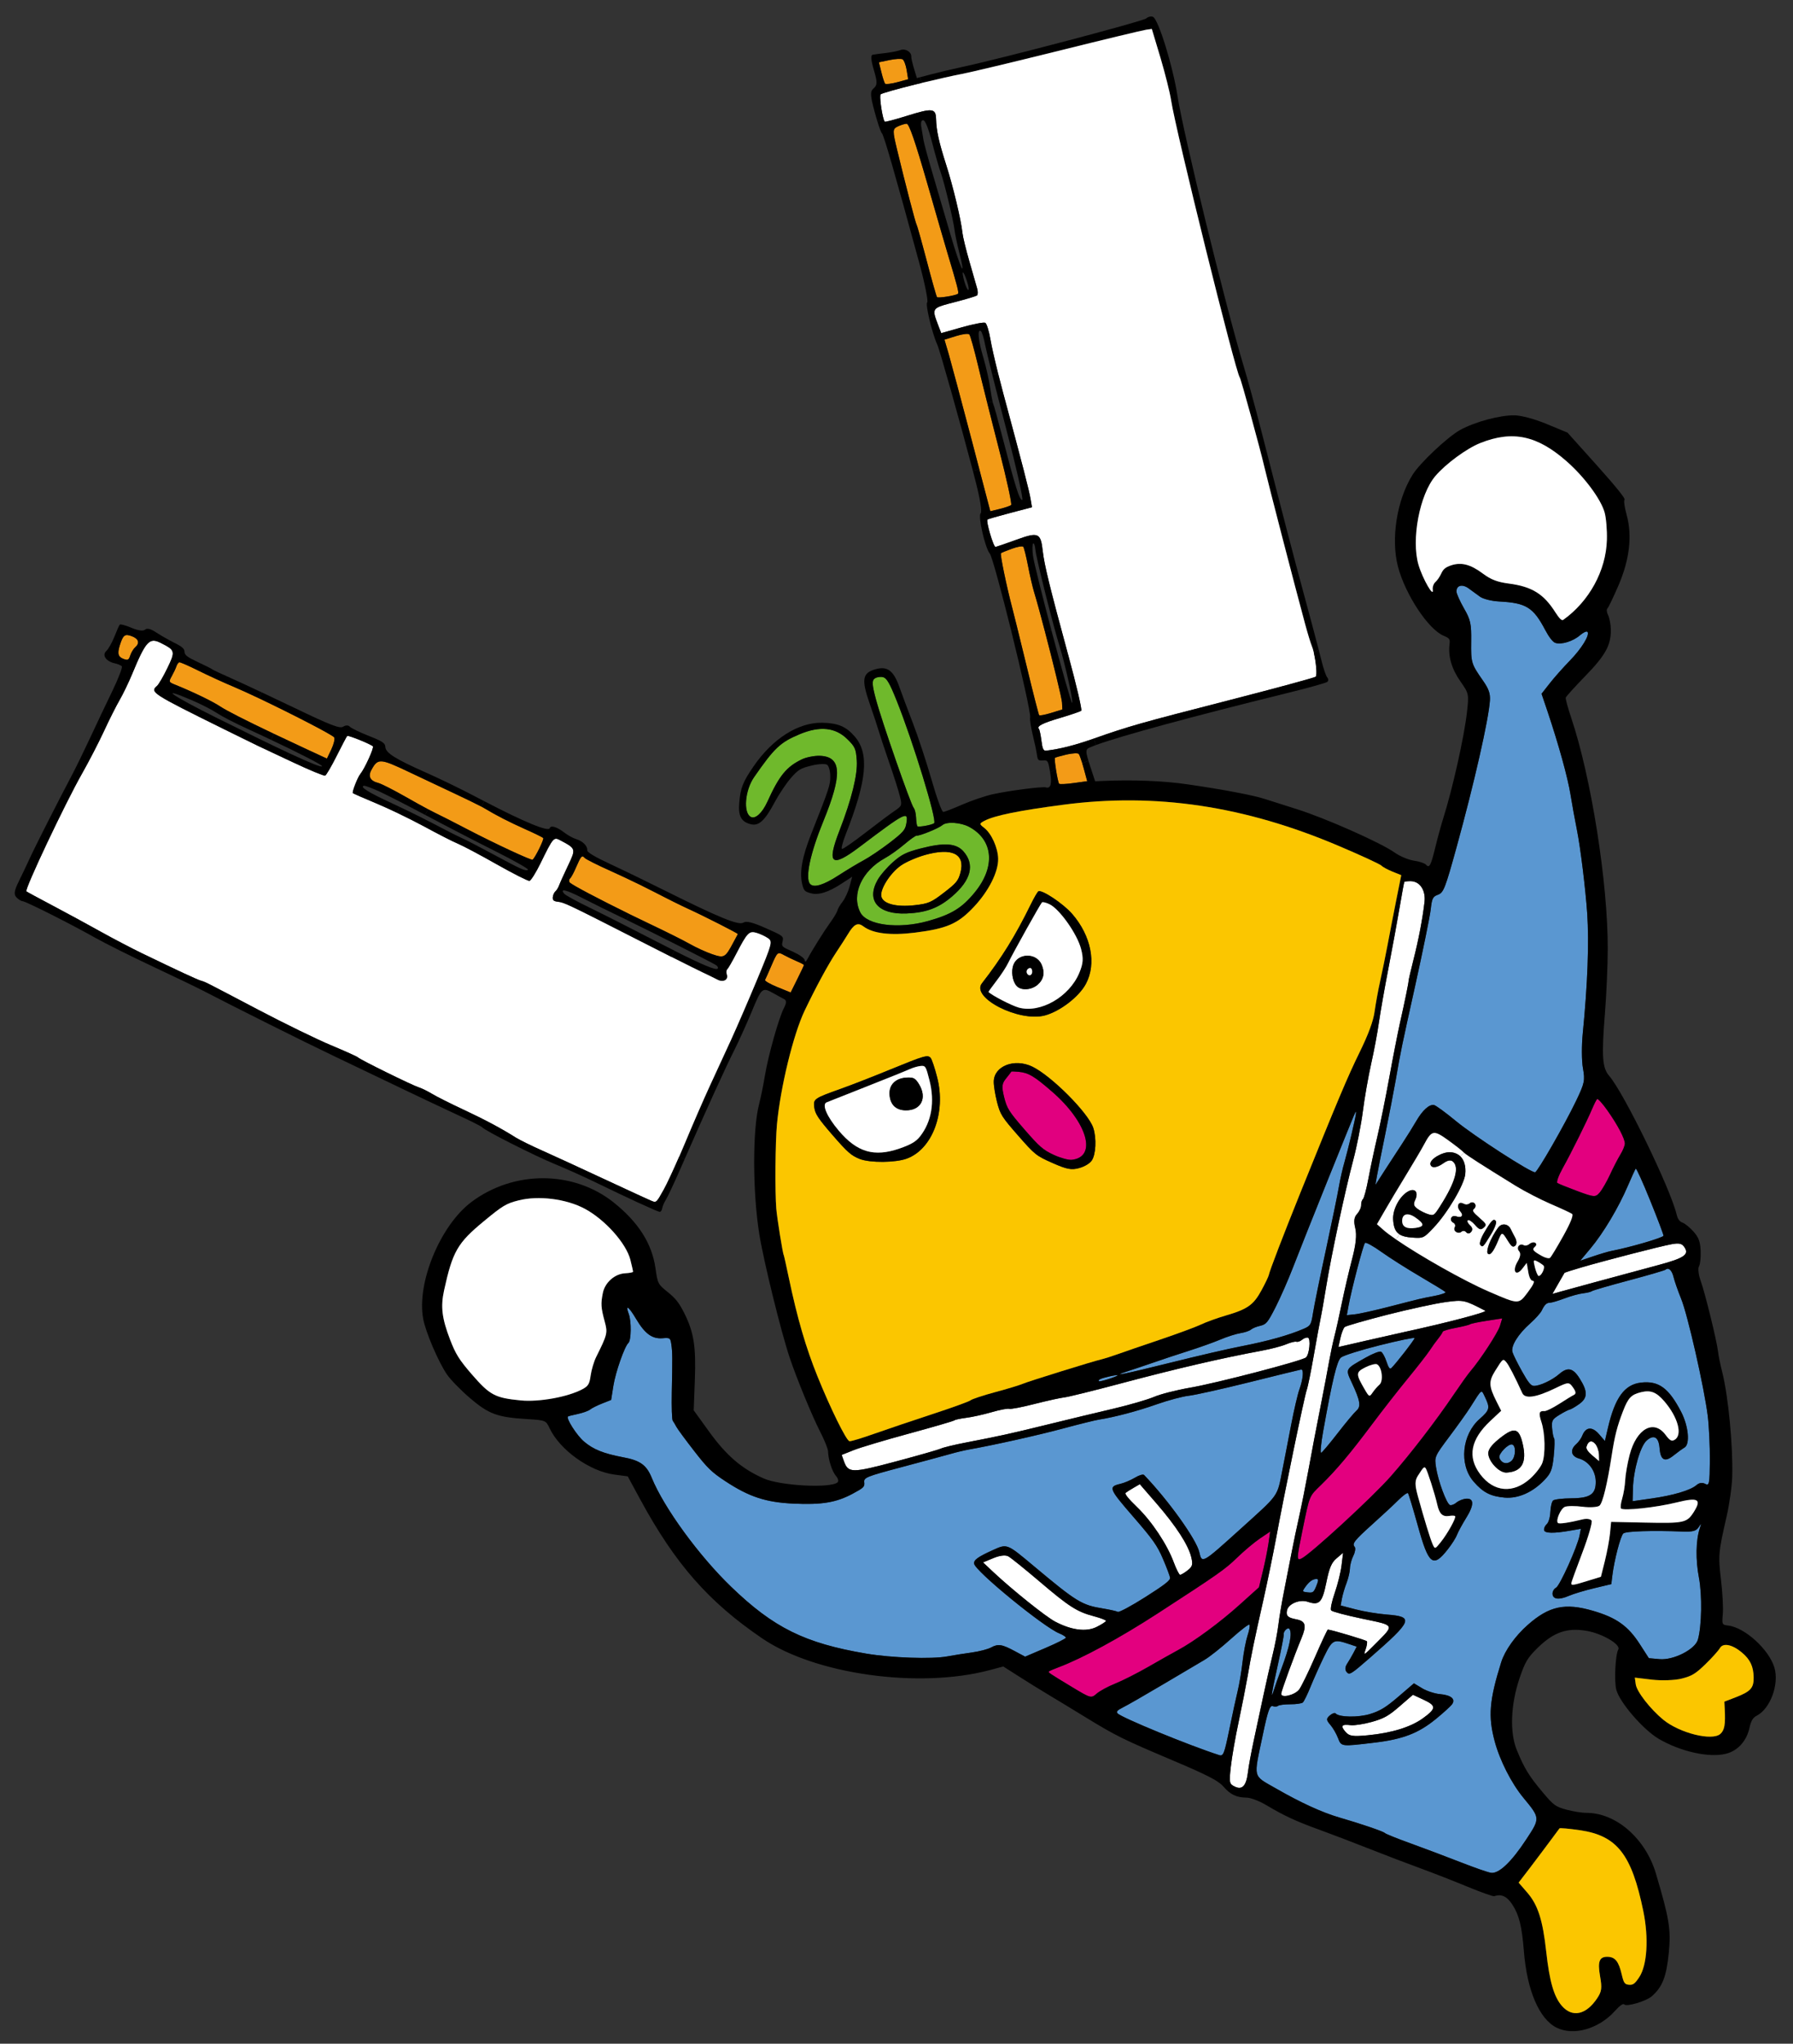<?xml version="1.0" encoding="utf-8"?>
<!-- Generator: Adobe Illustrator 16.0.0, SVG Export Plug-In . SVG Version: 6.00 Build 0)  -->
<!DOCTYPE svg PUBLIC "-//W3C//DTD SVG 1.1//EN" "http://www.w3.org/Graphics/SVG/1.1/DTD/svg11.dtd">
<svg version="1.1" id="レイヤー_1" xmlns="http://www.w3.org/2000/svg" xmlns:xlink="http://www.w3.org/1999/xlink" x="0px"
	 y="0px" width="272.5px" height="310.5px" viewBox="0 0 272.5 310.5" enable-background="new 0 0 272.5 310.5"
	 xml:space="preserve">
<rect x="0" y="0" width="272.5" height="310.5" fill="#333333" stroke="none"/>
<g>
	<g id="XMLID_5_">
		<g>
			<path fill="#F39B17" d="M163.947,114.538c0.096,0.111,0.313,0.697,0.543,1.431c0.075,0.248,0.15,0.512,0.225,0.78l0.524,1.934
				l-2.052,0.283c-1.145,0.163-2.128,0.206-2.217,0.104c-0.109-0.117-0.327-1.18-0.483-2.178c-0.137-0.866-0.23-1.685-0.161-1.751
				c0.068-0.069,0.872-0.295,1.752-0.503C162.959,114.433,163.818,114.39,163.947,114.538z"/>
			<path fill="#F39B17" d="M155.514,83.071c0.119,0.139,0.436,1.413,0.721,2.868c0.277,1.458,0.701,3.27,0.947,4.079
				c0.382,1.25,0.999,3.504,1.639,5.966c1.23,4.695,2.56,10.135,2.588,10.749l0.051,1.059l-1.688,0.52
				c-0.949,0.291-1.754,0.445-1.836,0.354c-0.082-0.095-0.916-3.346-1.859-7.266c-0.504-2.083-1.021-4.191-1.436-5.861
				c-0.363-1.481-0.652-2.62-0.779-3.1c-0.898-3.409-1.897-8.25-1.734-8.391c0.09-0.079,0.827-0.382,1.667-0.685
				C154.63,83.06,155.392,82.931,155.514,83.071z"/>
			<path fill="#F39B17" d="M145.295,51.056c0.975-0.307,1.873-0.421,2.027-0.244c0.151,0.175,0.754,2.339,1.345,4.819
				c0.295,1.243,0.798,3.295,1.38,5.598c0.576,2.283,1.214,4.833,1.795,7.08c1.16,4.514,1.984,8.288,1.83,8.421
				c-0.152,0.131-0.922,0.395-1.717,0.59l-1.447,0.352l-1.67-6.377l-1.155-4.417c-1.556-5.921-3.13-11.803-3.483-13.03l-0.66-2.244
				L145.295,51.056z"/>
			<path fill="#F39B17" d="M137.789,18.795c0.372-0.004,1.262,2.569,3.143,9.084c1.438,5.006,2.813,9.744,3.057,10.547
				c1.493,4.964,1.775,6.054,1.603,6.204c-0.314,0.273-3.019,0.705-3.186,0.512c-0.091-0.104-0.791-2.58-1.558-5.505
				c-0.769-2.923-1.463-5.394-1.538-5.479c-0.145-0.167-1.733-6.268-2.96-11.371c-0.718-2.97-0.709-3.187,0.082-3.57
				C136.881,19,137.512,18.806,137.789,18.795z"/>
			<path fill="#F39B17" d="M137.171,9.011c0.211,0.114,0.496,0.856,0.622,1.618l0.229,1.412l-1.653,0.45
				c-0.893,0.239-1.749,0.342-1.851,0.225c-0.109-0.128-0.365-0.907-0.568-1.746l-0.375-1.511l1.605-0.334
				C136.074,8.941,136.945,8.889,137.171,9.011z"/>
			<path fill="#F39B17" d="M20.044,96.662c1.034,0.392,1.232,1.046,0.511,1.67c-0.266,0.232-0.613,0.803-0.751,1.229
				c-0.208,0.657-0.354,0.763-0.839,0.616c-0.999-0.309-1.175-0.791-0.762-2.118C18.703,96.461,18.972,96.254,20.044,96.662z"/>
			<path fill="#F39B17" d="M121.155,146.067c0.573,0.237,1.034,0.487,1.027,0.553c-0.002,0.066-0.458,1.033-1.014,2.149
				l-1.003,2.017l-2.025-0.819c-1.12-0.458-1.952-0.941-1.868-1.094c0.088-0.152,0.49-1.051,0.914-2.044
				c0.983-2.268,0.983-2.268,2.02-1.695C119.706,145.407,120.582,145.826,121.155,146.067z"/>
			<path fill="#F39B17" d="M104.56,138.057c2.397,1.092,7.637,3.755,7.583,3.853c-0.031,0.051-0.336,0.624-0.669,1.247
				c-1.261,2.365-1.388,2.435-3.22,1.818c-0.935-0.318-2.446-1.011-3.406-1.556c-0.954-0.545-3.723-1.926-6.192-3.094
				c-0.991-0.469-2.011-0.962-3.019-1.458c-4.474-2.194-8.713-4.417-9.039-4.784c-0.158-0.173-0.144-0.435,0.032-0.603
				c0.18-0.164,0.595-0.938,0.925-1.719c0.735-1.703,0.896-1.886,1.296-1.426c0.174,0.202,1.963,1.102,3.961,1.991
				c1.311,0.586,3.08,1.423,4.63,2.18c0.813,0.401,1.569,0.78,2.162,1.087C101.325,136.493,103.566,137.605,104.56,138.057z"/>
			<path fill="#F39B17" d="M79.713,125.928c1.471,0.653,2.743,1.276,2.847,1.396c0.153,0.177-1.193,2.922-1.615,3.291
				c-0.17,0.147-5.667-2.41-9.842-4.581c-2.187-1.138-4.443-2.289-5.013-2.553c-0.196-0.093-0.559-0.278-1.029-0.526
				c-0.887-0.468-2.149-1.171-3.371-1.869c-1.854-1.059-3.728-2.007-4.181-2.126c-1.25-0.312-1.609-0.997-1.055-2.001
				c0.97-1.779,1.303-1.752,5.663,0.311c2.264,1.068,5.585,2.64,7.383,3.486c1.453,0.682,2.936,1.411,3.671,1.794
				c0.169,0.094,0.299,0.16,0.382,0.211C75.502,123.923,77.264,124.831,79.713,125.928z"/>
			<path fill="#F39B17" d="M39.351,106.086c4.846,2.3,11.242,5.584,11.447,5.953c0.121,0.232-0.069,1.023-0.442,1.814l-0.67,1.402
				l-3.144-1.456c-1.808-0.84-3.449-1.611-4.909-2.306c-4.447-2.117-7.237-3.539-8.167-4.163c-1.176-0.779-4.13-2.208-6.846-3.305
				c-0.979-0.391-0.994-0.44-0.509-1.308c0.271-0.484,0.596-1.171,0.696-1.48c0.103-0.308,0.311-0.595,0.451-0.617
				c0.142-0.024,1.445,0.544,2.857,1.249c1.442,0.721,3.875,1.835,5.487,2.51C36.566,104.788,37.887,105.392,39.351,106.086z"/>
			<path fill="#E1007F" d="M159.91,165.869c5.379,4.671,6.883,9.934,2.958,10.342c-0.481,0.046-1.716-0.289-2.716-0.752
				c-1.602-0.738-2.18-1.236-4.461-3.867c-2.365-2.726-2.662-3.198-3.086-4.912c-0.389-1.591-0.347-2.048,0.302-2.84
				c0.421-0.514,0.772-0.981,0.786-1.024c0.008-0.048,0.497-0.038,1.119,0.022C156.316,162.982,157.18,163.494,159.91,165.869z"/>
			<path fill="#E3007F" d="M242.727,166.98c0.111-0.111,0.83,0.677,1.576,1.739c1.548,2.196,2.629,4.244,2.644,5.02
				c0.002,0.296-0.3,1.056-0.684,1.675c-0.376,0.618-1.095,2-1.568,3.04c-0.481,1.043-1.193,2.277-1.563,2.712
				c-0.646,0.759-0.834,0.749-3.395-0.202c-1.486-0.553-2.865-1.108-3.043-1.227c-0.188-0.124,0.174-1.125,0.801-2.256
				c1.279-2.287,3.684-7.133,4.49-9.041C242.272,167.759,242.609,167.092,242.727,166.98z"/>
			<path fill="#E3007F" d="M228.309,200.302l-0.346,1.14c-0.32,1.049-2.972,5.117-4.5,6.904c-0.384,0.443-1.508,2.027-2.516,3.516
				c-2.702,4-6.578,9.035-9.586,12.45c-2.781,3.158-12.186,11.806-13.564,12.474c-0.75,0.363-0.738,0.052,0.116-4.111
				c1.177-5.695,0.991-5.239,2.894-7.105c2.326-2.274,4.421-4.772,7.747-9.217c1.573-2.103,4.04-5.262,5.452-6.975
				c1.404-1.715,2.885-3.611,3.264-4.188c0.373-0.578,0.979-1.418,1.328-1.844c0.354-0.439,0.643-0.883,0.664-1.012
				c0.01-0.129,0.916-0.398,1.984-0.594c1.066-0.205,2.051-0.445,2.16-0.541c0.105-0.09,1.245-0.336,2.551-0.534L228.309,200.302z"
				/>
			<path fill="#E3007F" d="M193.043,232.689l-0.262,1.813c-0.148,0.994-0.533,2.916-0.857,4.24l-0.588,2.42l-2.871,2.582
				c-2.992,2.705-6.996,5.652-9.459,6.97c-0.775,0.419-2.799,1.55-4.481,2.524c-1.688,0.97-3.956,2.115-5.04,2.55
				c-1.092,0.434-2.34,1.114-2.813,1.524c-0.846,0.732-0.887,0.716-3.733-0.996c-3.563-2.158-3.686-2.234-3.509-2.387
				c0.089-0.078,0.749-0.359,1.476-0.633c3.608-1.359,9.3-4.447,15.073-8.193c9.188-5.957,10.207-6.676,12.016-8.43
				c1.02-0.994,2.586-2.313,3.455-2.908L193.043,232.689z"/>
			<path fill="#6FB92C" d="M147.307,125.633c3.686,1.996,4.02,6.075,0.817,9.968c-1.94,2.362-3.544,3.341-7.101,4.334
				c-4.482,1.251-9.279,0.637-10.276-1.319c-1.386-2.724,0.226-6.292,3.709-8.215c0.769-0.419,2.114-1.38,2.991-2.125
				c0.871-0.743,1.715-1.341,1.868-1.318c0.477,0.055,3.366-1.125,3.916-1.603C143.877,124.794,146.036,124.945,147.307,125.633z
				 M146.446,129.372c-1.096-1.264-2.913-1.399-6.485-0.478c-2.221,0.571-2.938,0.924-4.262,2.093
				c-0.883,0.781-1.91,1.97-2.314,2.686c-1.785,3.14,0.057,5.288,4.385,5.11c3.009-0.127,4.89-0.833,6.943-2.602
				C147.586,133.71,148.182,131.372,146.446,129.372z"/>
			<path fill="#6FB92C" d="M134.246,102.892c0.535,0.163,0.991,0.963,2.029,3.558c2.467,6.142,6.162,18.213,5.699,18.613
				c-0.316,0.276-2.393,0.651-2.554,0.465c-0.085-0.103-0.169-0.675-0.196-1.298c-0.025-0.625-0.182-1.279-0.359-1.484
				c-0.455-0.532-4.867-13.211-5.744-16.502c-0.599-2.244-0.63-2.881-0.156-3.181C133.295,102.853,133.869,102.776,134.246,102.892z
				"/>
			<path fill="#6FB92C" d="M128.758,112.282c1.193,1.17,1.329,1.473,1.453,3.242c0.154,2.133-0.78,5.901-2.627,10.667
				c-1.989,5.123-1.238,5.729,3.064,2.474c7.063-5.332,7.433-5.514,7.095-3.542c-0.161,0.97-0.478,1.331-2.548,2.924
				c-1.297,0.993-3.066,2.188-3.931,2.652c-0.866,0.457-2.573,1.49-3.782,2.27c-2.322,1.514-3.818,1.962-4.371,1.326
				c-0.774-0.892,0.023-4.644,2.013-9.509c2.935-7.167,2.791-9.838-0.538-9.954c-0.792-0.025-2.021,0.209-2.679,0.519
				c-2.376,1.132-3.472,2.468-5.288,6.472c-0.782,1.707-1.824,2.661-2.512,2.291c-1.173-0.626-0.893-4.033,0.5-6.042
				c3.09-4.448,3.963-5.276,6.907-6.514C124.585,110.268,126.945,110.503,128.758,112.282z"/>
			<path fill="#5A97D1" d="M189.895,246.826c0.106,0.122-0.021,0.848-0.29,1.66c-0.261,0.798-0.603,2.59-0.767,4.043
				c-0.164,1.455-0.49,3.381-0.729,4.358c-0.239,0.97-0.81,3.601-1.275,5.875c-0.769,3.725-0.911,4.092-1.546,3.888
				c-4.569-1.467-14.893-5.709-15.444-6.345c-0.232-0.269-0.053-0.459,0.903-0.944c0.666-0.33,3.391-1.902,6.066-3.486
				c2.672-1.584,5.49-3.254,6.261-3.703c0.775-0.455,2.573-1.888,4.019-3.192C188.541,247.678,189.795,246.713,189.895,246.826z"/>
			<path fill="#5A97D1" d="M195.102,248.294c-0.074-0.443,0.614-1.116,0.848-0.831c0.484,0.616,0.078,2.666-1.218,6.105
				c-0.431,1.146-0.931,2.562-1.118,3.174c-0.576,1.875-0.326,0.311,0.635-3.996C194.748,250.51,195.137,248.49,195.102,248.294z"/>
			<path fill="#5A97D1" d="M199.945,239.898c0.45-0.065,0.482,0.157,0.125,1.022c-0.41,1.011-0.518,1.093-1.315,1.006
				c-0.821-0.094-0.846-0.128-0.481-0.667C198.88,240.369,199.361,239.984,199.945,239.898z"/>
			<path fill="#5A97D1" d="M229.824,219.461c0.619,0.19,0.533,1.927-0.121,2.496c-0.687,0.596-1.522,0.371-1.828-0.479
				C227.676,220.913,229.246,219.284,229.824,219.461z"/>
			<path fill="#5A97D1" d="M253.129,192.902c0.461-0.4,0.967,0.078,1.225,1.145c0.144,0.601,0.666,2.088,1.146,3.279
				c1.005,2.463,3.496,13.444,4.043,17.803c0.189,1.555,0.337,4.645,0.32,6.778c-0.028,3.524-0.097,3.876-0.706,3.538
				c-0.432-0.244-0.91-0.18-1.333,0.188c-0.909,0.787-3.519,1.56-6.841,2.031l-2.863,0.409l0.051-1.938
				c0.086-2.83,1.127-6.447,2.105-7.295c1.08-0.938,1.805-0.505,1.938,1.129c0.141,1.875,0.799,2.234,2.125,1.166
				c0.596-0.48,1.348-1.023,1.666-1.209c0.874-0.504,0.609-3.273-0.51-5.431c-1.895-3.643-3.42-4.748-6.115-4.437
				c-2.492,0.289-3.947,2.294-5.012,6.896l-0.455,1.971l-0.911-1.052c-1.024-1.18-2.01-1.091-2.522,0.222
				c-0.149,0.399-0.568,0.991-0.908,1.287c-1,0.865-0.83,1.854,0.383,2.199c1.475,0.422,2.531,1.855,2.563,3.479
				c0.033,1.95-0.827,2.552-3.703,2.573c-1.324,0.01-2.578,0.161-2.77,0.328c-0.202,0.174-0.388,0.932-0.422,1.746
				c-0.037,0.809-0.277,1.617-0.553,1.856c-0.264,0.228-0.451,0.644-0.401,0.903c0.076,0.499,1.479,0.523,3.991,0.078l1.599-0.278
				l-0.192,0.997c-0.336,1.738-3.01,7.67-3.592,7.961c-0.291,0.139-0.534,0.566-0.524,0.898c0.017,0.867,0.967,0.988,2.508,0.321
				c0.671-0.293,2.419-0.817,3.834-1.153l2.592-0.618l0.151-1.257c0.288-2.373,1.252-6.075,1.677-6.446
				c0.393-0.339,4.426-0.468,9-0.286c1.522,0.059,2.058-0.08,2.424-0.627c0.452-0.695,0.464-0.684,0.19,0.141
				c-0.596,1.822-0.645,4.781-0.123,7.506c0.503,2.647,0.424,7.351-0.16,9.406c-0.424,1.479-3.707,3.147-5.82,2.961l-1.634-0.148
				l-1.388-2.154c-1.775-2.746-3.545-4.004-7.086-5.037c-4.255-1.248-6.68-0.729-9.912,2.12c-1.908,1.671-3.488,3.898-4.051,5.677
				c-1.804,5.768-2.009,8.217-1,11.996c0.779,2.922,2.543,6.396,4.379,8.617c2.549,3.085,2.549,3.085,0.446,6.285
				c-2.256,3.443-4.164,5.258-5.356,5.109c-0.43-0.053-2.5-0.772-4.617-1.601c-2.121-0.831-5.52-2.109-7.584-2.858
				c-2.063-0.74-3.844-1.461-3.953-1.588c-0.209-0.239-3.635-1.407-6.893-2.351c-2.646-0.771-5.857-2.239-9.621-4.399
				c-3.642-2.098-3.465-1.375-2.019-8.244c0.731-3.505,1.06-4.44,1.484-4.283c0.294,0.105,0.663,0.087,0.814-0.045
				c0.151-0.131,0.991-0.236,1.862-0.238c0.877,0.002,1.73-0.118,1.906-0.269c0.174-0.151,0.711-1.247,1.193-2.442
				c0.484-1.189,1.396-3.22,2.021-4.508c1.279-2.617,1.464-2.719,3.79-1.936l1.184,0.398l-0.482,0.931
				c-0.262,0.493-0.713,1.273-0.979,1.675c-0.318,0.486-0.34,0.938-0.055,1.268c0.41,0.473,0.652,0.33,3.453-2.115
				c6.602-5.76,6.816-6.316,2.584-6.64c-1.359-0.111-3.432-0.452-4.694-0.782l-2.265-0.592l0.197-1.072
				c0.111-0.582,0.426-1.654,0.701-2.354c0.268-0.698,0.504-1.711,0.514-2.217c0.01-0.512,0.246-1.388,0.521-1.923
				c0.269-0.535,0.36-1.147,0.203-1.329c-0.437-0.502-0.089-0.944,2.729-3.482c1.427-1.277,3.174-2.904,3.886-3.612
				c0.716-0.71,1.379-1.192,1.481-1.072c0.102,0.116,0.766,2.321,1.49,4.919c1.651,5.973,2.308,6.49,4.568,3.604
				c0.613-0.781,1.229-1.751,1.396-2.207c0.17-0.444,0.788-1.586,1.365-2.514c1.254-2.002,1.253-3.063,0.008-2.961
				c-0.461,0.037-1.139,0.307-1.454,0.58s-0.772,0.456-0.978,0.389c-0.518-0.162-1.819-3.671-2.133-5.74
				c-0.248-1.604-0.217-1.664,2.021-4.656c1.26-1.683,2.665-3.645,3.148-4.407c1.904-2.999,1.674-2.851,2.328-1.489
				c0.73,1.533,0.635,1.883-0.853,3.191c-2.724,2.375-3.171,6.951-0.931,9.532c1.436,1.657,2.576,2.241,4.73,2.431
				c2.049,0.176,4.266-0.812,6.046-2.686c0.985-1.031,1.188-1.57,1.403-3.661c0.133-1.329,0.156-2.546,0.051-2.669
				c-0.105-0.121-0.24-0.779-0.3-1.513c-0.091-1.171,0-1.354,1.106-2.04c0.66-0.408,1.381-0.775,1.574-0.809
				c0.201-0.037,0.842-0.412,1.438-0.836c1.301-0.937,1.318-1.898,0.061-3.893c-1.01-1.608-1.822-1.777-3.123-0.649
				c-1.075,0.933-2.975,1.814-3.846,1.78c-0.434-0.016-0.846-0.518-1.778-2.192c-0.675-1.208-1.323-2.504-1.454-2.925
				c-0.285-0.914,0.84-2.738,2.715-4.395c0.779-0.697,1.549-1.551,1.73-1.936c0.422-0.886,0.745-1.193,1.266-1.188
				c0.257-0.002,1.224-0.289,2.191-0.65c0.976-0.371,2.221-0.713,2.846-0.781c0.623-0.074,1.199-0.221,1.326-0.33
				c0.119-0.104,2.629-0.836,5.584-1.621C250.482,193.748,252.998,193.015,253.129,192.902z M220.703,258.903
				c0.539-0.784-0.183-1.37-1.865-1.521c-0.8-0.069-2.008-0.469-2.699-0.883l-1.252-0.757l-2.377,2.042
				c-1.898,1.625-2.757,2.15-4.301,2.623c-1.776,0.551-4.717,0.496-5.224-0.088c-0.128-0.146-0.52-0.008-0.887,0.309
				c-0.554,0.48-0.544,0.697,0.073,1.408c0.408,0.469,0.924,1.359,1.175,2.014c0.517,1.331,0.429,1.316,5.632,0.695
				c4.254-0.514,6.61-1.426,9.236-3.573C219.397,260.207,220.518,259.184,220.703,258.903z"/>
			<path fill="#5A97D1" d="M248.598,177.55c0.09-0.101,1.08,2.075,2.195,4.837c1.118,2.76,2.03,5.17,2.025,5.352
				c-0.015,0.289-5.074,1.77-7.951,2.322c-0.431,0.08-1.682,0.451-2.744,0.813l-1.961,0.666l1.583-1.893
				c1.942-2.33,4.224-6.156,5.63-9.429C247.968,178.838,248.51,177.65,248.598,177.55z"/>
			<path fill="#5A97D1" d="M209.715,204.379c2.906-0.729,5.283-1.217,5.271-1.08c-0.013,0.252-2.856,3.915-3.54,4.559
				c-0.217,0.213-0.418-0.064-0.726-0.992c-0.237-0.713-0.602-1.379-0.821-1.5c-0.215-0.119-1.254,0.275-2.333,0.888
				c-3.177,1.798-3.113,1.678-2.106,3.842c1.271,2.716,1.414,3.601,0.688,4.229c-0.347,0.3-1.628,1.84-2.843,3.408
				c-1.213,1.57-2.348,2.918-2.515,2.989c-0.167,0.065-0.027-1.413,0.304-3.26c1.392-7.781,2.096-10.69,2.698-11.212
				C204.138,205.949,206.803,205.104,209.715,204.379z"/>
			<path fill="#5A97D1" d="M197.738,208.074c0.438-0.076,0.314,1.427-0.25,3.002c-0.257,0.693-0.823,3.133-1.262,5.391
				c-0.436,2.255-0.827,4.318-0.878,4.557c-0.042,0.244-0.243,1.258-0.441,2.252c-0.843,4.238-0.403,3.615-6.411,9.047
				c-5.803,5.244-5.83,5.259-6.225,3.501c-0.438-1.931-4.658-7.835-8.391-11.727c-0.148-0.159-0.764,0.021-1.396,0.407
				c-0.634,0.378-1.603,0.788-2.2,0.932c-1.885,0.443-1.781,0.704,1.995,5.059c2.962,3.416,3.605,4.336,4.464,6.342
				c0.564,1.313,1.039,2.58,1.08,2.86c0.057,0.399-0.773,1.049-3.77,2.952c-2.107,1.338-3.994,2.346-4.174,2.239
				c-0.188-0.11-1.182-0.333-2.252-0.511c-3.22-0.517-4.025-1.015-10.479-6.418c-4.184-3.496-4.059-3.448-6.314-2.43
				c-2.242,1.021-2.879,1.484-2.787,2.047c0.182,1.134,10.578,9.639,12.941,10.582c0.545,0.218,1.006,0.521,0.998,0.654
				c-0.008,0.135-1.393,0.832-3.104,1.564l-3.088,1.318l-1.539-0.824c-1.961-1.063-2.566-1.156-3.635-0.57
				c-0.479,0.26-1.779,0.599-2.887,0.754c-1.109,0.148-2.816,0.423-3.801,0.604c-2.352,0.431-8.447,0.221-12.27-0.426
				c-9.356-1.584-14.086-3.927-20.544-10.154c-4.925-4.748-10.218-12.014-12.077-16.576c-0.787-1.924-1.753-2.623-4.325-3.098
				c-3.007-0.57-4.552-1.188-5.978-2.407c-1.096-0.939-2.74-3.513-2.419-3.792c0.06-0.051,0.727-0.223,1.504-0.385
				c0.778-0.168,1.606-0.469,1.859-0.67c0.249-0.209,1.074-0.624,1.829-0.918l1.366-0.541l0.343-2.159
				c0.327-2.059,1.7-5.979,2.278-6.496c0.436-0.378,0.475-3.282,0.063-4.394c-0.573-1.554-0.024-1.177,1.13,0.77
				c1.315,2.215,2.417,3.023,3.976,2.906c1.167-0.097,1.217-0.056,1.364,0.969c0.171,1.228,0.175,1.914,0.063,7.308
				c-0.041,2.153,0.023,4.071,0.143,4.249c0.123,0.167,0.379,0.59,0.561,0.938c0.185,0.349,1.385,1.975,2.686,3.648
				c2.028,2.615,2.677,3.243,4.765,4.615c3.585,2.359,6.121,3.195,10.28,3.395c4.361,0.206,6.55-0.158,9.049-1.498
				c1.695-0.91,1.85-1.059,1.768-1.752c-0.076-0.706,0.313-0.863,5.658-2.285c3.141-0.836,6.491-1.741,7.396-1.997
				c0.922-0.27,2.193-0.565,2.862-0.686c3.739-0.659,10.647-2.202,14.411-3.222c2.389-0.643,4.777-1.232,5.338-1.319
				c2.34-0.367,5.834-1.285,8.76-2.319c1.764-0.621,3.944-1.203,4.912-1.311c0.961-0.108,5.092-1.031,9.217-2.058
				C194.021,208.966,197.533,208.109,197.738,208.074z"/>
			<path fill="#5A97D1" d="M168.678,209.104c0.732-0.162,1.285-0.232,1.203-0.15c-0.25,0.244-2.742,1.025-2.856,0.894
				C166.824,209.616,167.293,209.417,168.678,209.104z"/>
			<path fill="#5A97D1" d="M206.013,168.924c0.071-0.079,0.091,0.05,0.058,0.326c-0.111,0.864-1.217,5.498-1.72,7.247
				c-0.292,0.996-0.673,2.675-0.862,3.786c-0.186,1.096-1.08,5.438-1.984,9.643c-0.916,4.203-1.788,8.504-1.953,9.555
				c-0.27,1.756-0.38,1.95-1.361,2.378c-2.33,1.009-5.49,1.888-9.548,2.681c-1.853,0.352-6.641,1.463-10.688,2.474
				c-7.152,1.78-9.449,2.243-6.513,1.297c0.802-0.259,2.537-0.843,3.913-1.317c1.36-0.474,3.772-1.275,5.364-1.778
				c1.583-0.505,3.72-1.263,4.739-1.694c1.01-0.432,2.404-0.871,3.064-0.977c0.688-0.113,1.377-0.349,1.6-0.541
				c0.227-0.197,0.834-0.448,1.408-0.577c0.917-0.22,1.141-0.487,2.35-2.864c0.736-1.458,1.897-4.096,2.604-5.934
				C198.195,188.184,205.879,169.067,206.013,168.924z"/>
			<path fill="#5A97D1" d="M219.688,196.303c0.104,0.119-0.675,0.393-1.7,0.588c-2.197,0.42-1.978,0.375-6.938,1.652
				c-2.187,0.563-4.49,1.077-5.154,1.14l-1.203,0.127l0.255-1.407c0.444-2.457,2.241-9.323,2.508-9.573
				c0.146-0.126,1.255,0.481,2.501,1.378c1.232,0.881,3.897,2.571,5.896,3.741C217.846,195.121,219.58,196.179,219.688,196.303z"/>
			<path fill="#5A97D1" d="M240.109,96.53c0.5-0.434,1.023-0.682,1.15-0.537c0.396,0.458-0.877,2.54-2.709,4.414
				c-0.975,1-2.342,2.539-3.024,3.413l-1.245,1.584l0.918,2.705c1.693,5.06,3.059,9.984,3.486,12.619
				c0.236,1.48,0.674,3.872,0.982,5.401c0.537,2.702,1.295,8.864,1.557,12.681c0.293,4.378,0.061,10.736-0.674,18.157
				c-0.188,1.86-0.178,4.221,0.027,5.345c0.331,1.836,0.248,2.246-1.029,4.913c-1.736,3.622-5.867,10.817-6.245,10.878
				c-0.61,0.102-9.279-5.509-11.994-7.75c-1.575-1.304-3.085-2.408-3.366-2.462c-0.723-0.146-1.75,0.784-2.707,2.439
				c-0.436,0.752-1.391,2.29-2.127,3.41c-0.745,1.135-1.949,2.977-2.713,4.165l-1.367,2.134l0.228-1.324
				c0.126-0.733,0.704-3.645,1.287-6.475c0.577-2.836,1.288-6.503,1.577-8.155c0.8-4.596,0.827-4.721,3.029-14.651
				c1.127-5.115,2.159-10.168,2.283-11.235c0.193-1.731,0.319-1.979,1.132-2.274c0.821-0.303,1.085-0.974,2.816-7.254
				c2.674-9.702,4.874-19.398,5.056-22.254c0.064-1.051-0.172-1.736-1.051-2.999c-1.799-2.583-1.834-2.714-1.797-5.946
				c0.037-2.699-0.096-3.31-1.09-5.032c-0.616-1.076-1.133-2.23-1.143-2.548c-0.033-0.947,0.85-1.199,1.814-0.519
				c0.494,0.357,1.24,0.906,1.73,1.263c0.479,0.361,1.763,0.688,2.972,0.75c4.072,0.214,5.153,0.891,6.952,4.301
				c0.582,1.104,1.16,1.848,1.538,1.981C237.257,97.99,239.061,97.44,240.109,96.53z"/>
			<path fill="#FBC600" d="M140.629,129.881c4.08-1.136,6.084-0.133,5.351,2.667c-0.339,1.262-0.608,1.601-2.517,3.068
				c-1.923,1.488-2.354,1.674-4.437,1.908c-2.81,0.321-4.823-0.207-5.079-1.313c-0.246-1.056,1.299-3.521,2.947-4.697
				C137.64,130.978,139.33,130.239,140.629,129.881z"/>
			<path fill="#FFFFFF" d="M254.009,189.037c1.188-0.221,1.61-0.125,1.991,0.449c0.756,1.117-0.031,1.654-3.945,2.707
				c-7.164,1.928-13.656,3.689-14.861,4.033l-1.256,0.354l0.885-1.55c0.496-0.862,0.91-1.592,0.948-1.645
				c0.026-0.051,1.153-0.417,2.515-0.812C243.959,191.502,252.299,189.35,254.009,189.037z"/>
			<path fill="#FFFFFF" d="M214.396,133.874c1.398,0.016,2.307,1.384,2.102,3.166c-0.293,2.548-0.913,5.787-1.691,8.821
				c-0.4,1.603-0.729,3.001-0.729,3.154c-0.005,0.332-0.528,2.921-1.317,6.42c-0.347,1.568-1.091,5.351-1.628,8.329
				c-0.542,2.984-1.363,7.034-1.805,8.928c-0.455,1.917-1.053,4.748-1.354,6.348c-0.29,1.572-0.672,3.004-0.836,3.145
				c-0.166,0.145-0.29,0.549-0.271,0.904c0.013,0.357-0.26,0.948-0.611,1.336c-0.465,0.497-0.539,1.108-0.281,2.173
				c0.246,1.011,0.102,2.475-0.479,4.668c-0.463,1.769-1.162,4.761-1.561,6.691c-0.393,1.933-0.904,4.228-1.143,5.13
				c-0.229,0.883-0.58,2.562-0.778,3.666c-0.188,1.107-0.815,4.361-1.366,7.172c-0.56,2.811-1.371,7.053-1.785,9.368
				c-0.425,2.323-1.066,5.523-1.417,7.097c-0.353,1.556-0.862,3.988-1.121,5.337c-0.262,1.377-0.769,3.966-1.14,5.825
				c-0.373,1.849-0.766,4.191-0.893,5.258c-0.121,1.063-0.516,3.115-0.88,4.605c-0.36,1.486-0.992,4.237-1.397,6.157
				c-0.41,1.917-1.061,4.965-1.457,6.807c-0.395,1.829-0.794,3.974-0.879,4.741c-0.246,2.158-0.846,2.861-1.975,2.336
				c-0.881-0.412-0.919-0.574-0.648-3.027c0.154-1.434,0.686-4.486,1.189-6.824c0.495-2.339,1.105-5.445,1.365-6.938
				c0.551-3.238,0.984-5.329,2.428-11.736c0.595-2.65,1.447-6.82,1.896-9.213c1.246-6.786,4.328-21.654,4.656-22.529
				c0.161-0.428,0.643-2.766,1.064-5.193c0.428-2.431,0.887-4.932,1.021-5.559c0.142-0.629,0.534-2.84,0.864-4.892
				c0.784-4.825,2.858-14.529,4.13-19.323c0.539-2.027,1.193-5.348,1.453-7.368c0.252-2.014,0.826-5.277,1.26-7.219
				c0.438-1.937,0.977-4.808,1.188-6.34c0.222-1.549,0.87-5.236,1.45-8.227c0.578-2.991,1.336-7.113,1.69-9.198
				c0.351-2.079,0.672-3.825,0.72-3.888C213.475,133.919,213.933,133.87,214.396,133.874z"/>
			<path fill="#FFFFFF" d="M225.73,199.138c0.381,0.195-5.742,1.808-12.288,3.229c-0.952,0.208-3.624,0.811-5.889,1.33l-4.142,0.953
				l0.307-1.373c0.17-0.759,0.459-1.502,0.651-1.668c0.187-0.16,3.106-1,6.459-1.861c3.353-0.85,7.373-1.727,8.888-1.926
				C222.418,197.459,222.54,197.48,225.73,199.138z"/>
			<path fill="#FFFFFF" d="M198.785,203.229c0.449,0.144,0.215,2.535-0.295,3.004c-0.548,0.504-13.596,3.906-17.641,4.602
				c-2.036,0.353-4.506,0.979-5.461,1.395c-0.957,0.41-3.732,1.217-6.137,1.783c-2.43,0.566-6.941,1.654-10.086,2.426
				c-5.807,1.424-6.909,1.666-12.363,2.723c-1.731,0.332-3.443,0.747-3.803,0.921c-0.359,0.167-3.492,1.063-6.934,1.979
				c-6.615,1.759-7.149,1.758-7.812-0.073l-0.336-0.947l1.81-0.721c0.992-0.399,4.807-1.538,8.457-2.528
				c3.648-0.995,6.744-1.893,6.867-2.002c0.123-0.105,0.929-0.279,1.801-0.386c0.871-0.108,2.596-0.491,3.846-0.851
				c1.248-0.361,2.449-0.592,2.681-0.516c0.235,0.083,1.968-0.253,3.886-0.746c1.918-0.489,3.933-0.93,4.518-0.993
				c0.582-0.065,4.42-1.009,8.527-2.106c8.447-2.25,15.271-3.836,21.521-4.998c1.346-0.25,2.997-0.683,3.65-0.964
				c0.672-0.281,1.352-0.449,1.555-0.381c0.193,0.067,0.6-0.081,0.859-0.308C198.162,203.311,198.578,203.164,198.785,203.229z"/>
			<path fill="#FFFFFF" d="M166.268,245.558c1.017,0.272,1.826,0.582,1.816,0.704c-0.016,0.123-0.66,0.54-1.432,0.922
				c-1.563,0.781-3.824,0.49-6.302-0.818c-1.427-0.753-6.489-4.809-9.372-7.51l-1.578-1.482l1.568-0.652
				c0.982-0.408,1.84-0.51,2.274-0.27c0.388,0.214,2.495,1.91,4.72,3.802C162.506,244.124,163.686,244.876,166.268,245.558z"/>
			<path fill="#FFFFFF" d="M173.227,225.49l2.528,2.916c2.985,3.439,4.839,6.308,5.288,8.155c0.274,1.146,0.197,1.436-0.551,2.023
				c-0.492,0.385-0.994,0.681-1.145,0.672c-0.145-0.017-0.578-0.86-0.951-1.87c-1.014-2.752-3.35-6.256-5.607-8.436
				c-1.262-1.209-1.891-1.992-1.727-2.135c0.146-0.127,0.692-0.477,1.218-0.777L173.227,225.49z"/>
			<path fill="#FFFFFF" d="M216.361,258.239c1.965,0.915,1.942,1.343-0.152,2.849c-1.834,1.316-4.719,2.201-8.326,2.55
				c-2.295,0.22-2.824,0.14-3.398-0.521c-0.798-0.92-0.582-1.194,0.795-1.015c0.531,0.067,1.966-0.153,3.191-0.49
				c1.848-0.516,2.565-0.918,4.24-2.372l2.025-1.756L216.361,258.239z"/>
			<path fill="#FFFFFF" d="M204.123,235.913l-0.232,1.905c-0.129,1.059-0.594,2.927-1.041,4.211
				c-0.449,1.287-0.689,2.457-0.542,2.639c0.142,0.178,2.268,0.748,4.743,1.263c5.041,1.054,4.934,0.849,1.965,3.841
				c-1.768,1.783-1.83,1.814-1.471,0.824c0.196-0.569,0.282-1.135,0.186-1.246c-0.15-0.174-5.256-1.702-5.921-1.772
				c-0.074-0.005-0.952,1.866-1.95,4.158c-0.999,2.297-2.086,4.521-2.419,4.956c-0.674,0.865-2.774,1.353-2.724,0.629
				c0.037-0.46,1.953-5.707,3.066-8.396c0.824-1.978,0.652-2.625-0.763-2.897c-1.298-0.252-1.569-0.505-1.429-1.332
				c0.17-1.009,1.911-1.753,3.141-1.343c1.779,0.601,2.218,0.145,2.848-2.948c0.453-2.229,0.784-3.004,1.562-3.659L204.123,235.913z
				"/>
			<path fill="#FFFFFF" d="M242.451,219.365c0.297,0.344,0.559,1.092,0.572,1.646l0.023,1.009l-1.031-0.872
				c-0.697-0.59-0.988-1.03-0.9-1.354C241.369,218.904,241.906,218.738,242.451,219.365z"/>
			<path d="M242.701,70.708c2.939,3.289,4.371,5.063,4.197,5.215c-0.145,0.124-0.001,1.15,0.318,2.297
				c0.869,3.126,0.455,6.767-1.217,10.668c-0.78,1.809-1.547,3.415-1.705,3.552c-0.156,0.135-0.109,0.603,0.102,1.014
				c0.211,0.421,0.4,1.409,0.416,2.172c0.039,2.388-0.799,3.913-3.912,7.117c-1.556,1.599-2.881,3.067-2.938,3.241
				c-0.056,0.172,0.32,1.562,0.836,3.09c3.03,9.009,5.574,25.083,5.547,35.082c-0.004,2.54-0.197,6.939-0.429,9.806
				c-0.524,6.551-0.405,8.282,0.655,9.504c2.236,2.579,9.271,17.031,10.237,21.027c0.175,0.726,0.444,1.095,0.905,1.263
				c0.365,0.124,1.113,0.738,1.67,1.361c0.778,0.887,1.018,1.518,1.08,2.926c0.047,0.969-0.072,2.049-0.25,2.356
				c-0.193,0.313-0.07,1.3,0.259,2.211c0.671,1.862,2.457,9.138,2.628,10.7c0.059,0.568,0.35,1.994,0.637,3.123
				c0.932,3.7,1.654,11.176,1.527,15.88c-0.036,1.45-0.422,4.185-0.854,6.075c-1.249,5.457-1.294,5.949-0.855,9.625
				c0.231,1.92,0.354,4.257,0.279,5.168c-0.143,1.645-0.131,1.67,0.832,1.787c2.531,0.307,6.188,3.647,7.008,6.387
				c0.745,2.525-0.62,6.252-2.68,7.303c-0.58,0.295-0.877,0.791-1.098,1.813c-0.436,2.041-1.802,3.542-3.623,3.985
				c-2.557,0.622-6.881-0.344-10.174-2.275c-2.34-1.371-5.898-5.473-6.443-7.428c-0.355-1.261-0.162-5.351,0.291-6.143
				c0.427-0.748-2.408-2.421-4.798-2.836c-2.997-0.513-5.036,0.197-7.493,2.617c-1.5,1.479-1.865,2.091-2.697,4.525
				c-1.373,4.038-1.539,8.294-0.424,10.992c1.149,2.801,1.848,3.92,3.972,6.451c1.606,1.917,1.929,2.143,3.587,2.588
				c1.017,0.271,2.359,0.482,3.019,0.479c4.491-0.007,8.968,3.893,10.546,9.199c2.053,6.914,2.314,8.525,1.959,12.115
				c-0.352,3.57-0.979,5.161-2.589,6.559c-0.867,0.753-3.835,1.623-4.179,1.228c-0.161-0.187-0.683,0.179-1.451,1.036
				c-2.45,2.698-6.256,3.773-8.827,2.498c-2.63-1.307-4.501-5.666-4.97-11.609c-0.307-3.826-0.729-5.531-1.768-7.111
				c-0.807-1.238-1.686-1.637-2.72-1.257c-0.181,0.063-2.007-0.579-4.052-1.427c-2.045-0.847-5.266-2.108-7.133-2.787
				c-1.873-0.682-5.366-2.018-7.772-2.965c-2.405-0.953-5.803-2.248-7.554-2.885c-3.628-1.309-5.445-2.156-8.13-3.758
				c-1.034-0.616-2.368-1.137-2.962-1.146c-1.612-0.022-2.512-0.456-3.602-1.713c-0.747-0.86-2.423-1.723-7.588-3.91
				c-7.671-3.244-8.756-3.78-13.377-6.615c-1.9-1.164-4.4-2.683-5.616-3.408c-1.217-0.729-3.241-1.979-4.519-2.802l-2.327-1.483
				l-2.095,0.56c-10.734,2.845-26.495,0.647-34.529-4.814c-8.155-5.544-13.24-11.332-18.537-21.095l-1.916-3.537l-2.07-0.275
				c-3.722-0.5-8.226-3.722-9.794-7.009c-0.59-1.235-0.59-1.235-3.509-1.419c-4.458-0.275-5.756-0.758-8.617-3.197
				c-1.364-1.166-2.935-2.781-3.477-3.564c-1.32-1.939-3.234-6.406-3.621-8.459c-1.019-5.444,2.582-14.182,7.315-17.748
				c6.465-4.855,15.527-4.826,21.656,0.078c3.724,2.98,5.78,6.201,6.324,9.926c0.34,2.412,0.381,2.473,1.87,3.671
				c1.191,0.954,1.723,1.63,2.497,3.167c1.469,2.926,1.816,5.1,1.623,10.187l-0.172,4.614l2.33,3.221
				c2.639,3.65,4.945,5.638,8.288,7.119c2.518,1.126,10.172,1.533,11.245,0.602c0.193-0.166,0.092-0.586-0.229-0.955
				c-0.604-0.693-1.188-2.512-1.217-3.771c-0.008-0.375-0.559-1.724-1.229-3.029c-1.193-2.322-3.593-8.154-4.615-11.227
				c-1.353-4.07-3.976-14.757-4.619-18.814c-1.009-6.393-1.025-15.747-0.027-19.62c0.263-1.017,0.656-2.955,0.887-4.337
				c0.505-3.074,2.113-8.788,2.892-10.297c0.412-0.801,0.42-1.168,0.032-1.373c-0.303-0.154-0.953-0.503-1.5-0.814
				c-1.821-1.042-1.886-0.988-3.432,2.747c-0.804,1.935-2.025,4.625-2.717,5.989c-1.174,2.301-4.257,9.066-7.473,16.404
				l-0.834-0.367c0.309-0.705,0.615-1.42,0.901-2.112c1.149-2.763,2.831-6.63,3.725-8.57c0.889-1.926,2.374-5.138,3.262-7.079
				c0.897-1.959,2.696-6.125,3.995-9.24c2.266-5.456,2.328-5.708,1.614-6.208c-0.417-0.287-1.2-0.654-1.748-0.814
				c-1.115-0.325-1.398-0.024-3.101,3.261c-0.586,1.132-1.187,2.165-1.329,2.289c-0.138,0.12-0.175,0.472-0.072,0.749
				c0.304,0.828-0.533,1.296-1.452,0.803c-0.448-0.238-1.497-0.75-2.291-1.121c-0.502-0.236-2.337-1.148-4.689-2.331l0.46-0.939
				c4.34,2.186,6.281,2.986,6.571,2.735c0.14-0.121,0.019-0.385-0.256-0.556c-0.706-0.443-9.527-4.902-13.598-6.879l0.426-0.866
				c1.008,0.495,2.028,0.989,3.019,1.458c2.469,1.168,5.239,2.549,6.192,3.094c0.96,0.545,2.471,1.238,3.406,1.556
				c1.832,0.617,1.959,0.546,3.22-1.818c0.333-0.623,0.639-1.195,0.669-1.247c0.054-0.098-5.186-2.761-7.583-3.853
				c-0.993-0.452-3.235-1.563-4.957-2.464c-0.592-0.307-1.349-0.686-2.162-1.087l0.388-0.793c1.092,0.53,2.173,1.061,3.126,1.536
				c8.313,4.147,11.312,5.377,12.025,4.922c0.454-0.283,1.378-0.058,3.381,0.825c2.676,1.179,2.754,1.243,2.583,2.019
				c-0.18,0.783-0.145,0.818,1.54,1.561c0.979,0.437,1.755,0.975,1.807,1.264c0.067,0.37,0.17,0.333,0.421-0.123
				c0.74-1.397,2.467-4.156,3.448-5.52c0.587-0.81,1.08-1.642,1.125-1.888c0.043-0.233,0.397-0.842,0.77-1.311
				c0.381-0.485,0.862-1.526,1.076-2.338l0.391-1.464l-1.555,1.015c-2.051,1.352-3.583,1.828-4.777,1.485
				c-0.89-0.251-1.024-0.398-1.258-1.35c-0.442-1.837-0.026-4.153,1.404-7.754c2.694-6.807,2.883-7.372,2.855-8.68
				c-0.009-0.777-0.212-1.519-0.464-1.714c-0.248-0.197-1.286-0.154-2.348,0.104c-1.7,0.407-2.045,0.611-3.179,1.903
				c-0.689,0.79-1.816,2.469-2.463,3.682c-1.488,2.8-2.415,3.646-3.635,3.332c-1.441-0.367-1.911-1.234-1.748-3.219
				c0.184-2.277,0.543-3.195,2.192-5.589c2.892-4.202,6.788-6.675,10.418-6.609c2.396,0.049,3.615,0.559,4.937,2.08
				c2.249,2.594,1.872,6.673-1.376,14.915c-0.443,1.132-0.699,2.123-0.554,2.176c0.146,0.049,1.71-1.029,3.497-2.416
				c1.789-1.385,3.779-2.872,4.451-3.328c1.186-0.805,1.209-0.866,0.839-2.319c-0.2-0.821-0.941-3.139-1.644-5.155
				c-0.695-2.02-1.402-4.158-1.58-4.769c-0.172-0.612-0.782-2.45-1.361-4.111c-1.277-3.673-1.105-4.65,0.914-5.209
				c1.789-0.496,2.729,0.213,3.61,2.715c0.374,1.045,1.304,3.536,2.073,5.535c0.771,1.998,2.038,5.849,2.813,8.539
				c0.764,2.69,1.566,4.901,1.779,4.894c0.209-0.005,1.499-0.504,2.863-1.101c1.367-0.603,3.434-1.303,4.596-1.57
				c2.428-0.545,7.615-1.219,8.141-1.056c0.727,0.225,0.938-0.539,0.638-2.303l0.887-0.427c0.156,0.999,0.374,2.061,0.483,2.178
				c0.089,0.102,1.072,0.059,2.217-0.104l2.052-0.283l-0.524-1.934c-0.074-0.268-0.149-0.532-0.225-0.78l0.933-0.4
				c0.063,0.214,0.147,0.46,0.234,0.732l0.789,2.396l1.108-0.053c4.607-0.204,9.241-0.027,12.951,0.517
				c5.359,0.774,10.072,1.667,11.743,2.227c0.673,0.222,2.868,0.918,4.855,1.543c4.253,1.329,12.733,5.085,14.815,6.563
				c0.818,0.581,2.118,1.132,2.959,1.256c0.822,0.112,1.656,0.394,1.842,0.609c0.518,0.595,0.747,0.166,1.432-2.647
				c0.352-1.447,0.898-3.444,1.203-4.397c1.404-4.425,3.181-12.371,3.602-16.108c0.309-2.778,0.295-2.846-0.991-4.68
				c-1.325-1.886-1.887-3.809-1.657-5.642c0.098-0.785,0.005-0.921-0.895-1.296c-2.326-0.971-5.83-6.268-6.94-10.5
				c-1.108-4.21-0.177-10.118,2.204-13.944c1.115-1.798,5.367-5.801,7.277-6.843c2.236-1.224,6.063-2.25,8.254-2.205
				c1.043,0.023,3.072,0.574,4.901,1.333l3.124,1.293L242.701,70.708z M243.867,77.856c-0.561-2.01-3.043-5.362-5.725-7.727
				c-4.492-3.97-8.238-4.775-13.164-2.822c-2.054,0.813-5.258,3.163-6.83,5.015c-2.396,2.808-3.693,9.654-2.562,13.507
				c0.629,2.121,2.373,5.148,2.161,3.736c-0.055-0.365,0.131-0.896,0.396-1.126c0.275-0.239,0.674-0.814,0.895-1.303
				c0.307-0.674,0.639-0.95,1.496-1.242c1.549-0.513,2.949-0.157,4.832,1.25c1.226,0.913,2.192,1.286,3.934,1.514
				c3.518,0.458,5.303,1.56,7.089,4.38c0.591,0.922,0.966,1.292,1.179,1.144c3.957-2.814,6.518-7.494,6.645-12.162
				C244.258,80.556,244.098,78.656,243.867,77.856z M241.26,95.993c-0.127-0.146-0.65,0.103-1.15,0.537
				c-1.049,0.91-2.853,1.46-3.745,1.135c-0.378-0.133-0.956-0.877-1.538-1.981c-1.799-3.41-2.88-4.086-6.952-4.301
				c-1.209-0.063-2.493-0.39-2.972-0.75c-0.49-0.357-1.236-0.906-1.73-1.263c-0.965-0.681-1.848-0.429-1.814,0.519
				c0.01,0.317,0.526,1.472,1.143,2.548c0.994,1.723,1.127,2.333,1.09,5.032c-0.037,3.232-0.002,3.364,1.797,5.946
				c0.879,1.263,1.115,1.948,1.051,2.999c-0.182,2.856-2.382,12.552-5.056,22.254c-1.731,6.28-1.995,6.951-2.816,7.254
				c-0.813,0.295-0.938,0.543-1.132,2.274c-0.124,1.067-1.156,6.121-2.283,11.235c-2.202,9.93-2.229,10.055-3.029,14.651
				c-0.289,1.652-1,5.319-1.577,8.155c-0.583,2.831-1.161,5.742-1.287,6.475l-0.228,1.324l1.367-2.134
				c0.764-1.188,1.968-3.03,2.713-4.165c0.736-1.12,1.691-2.657,2.127-3.41c0.957-1.655,1.984-2.585,2.707-2.439
				c0.281,0.055,1.791,1.159,3.366,2.462c2.715,2.242,11.384,7.852,11.994,7.75c0.378-0.062,4.509-7.257,6.245-10.878
				c1.277-2.667,1.36-3.076,1.029-4.913c-0.205-1.124-0.216-3.485-0.027-5.345c0.734-7.42,0.967-13.778,0.674-18.157
				c-0.262-3.816-1.02-9.979-1.557-12.681c-0.309-1.529-0.746-3.921-0.982-5.401c-0.428-2.635-1.793-7.559-3.486-12.619
				l-0.918-2.705l1.245-1.584c0.683-0.875,2.05-2.413,3.024-3.413C240.383,98.533,241.656,96.451,241.26,95.993z M216.498,137.04
				c0.205-1.782-0.703-3.15-2.102-3.166c-0.464-0.004-0.922,0.046-0.963,0.108c-0.048,0.063-0.369,1.809-0.72,3.888
				c-0.354,2.085-1.112,6.207-1.69,9.198c-0.58,2.99-1.229,6.677-1.45,8.227c-0.212,1.533-0.751,4.404-1.188,6.34
				c-0.434,1.942-1.008,5.205-1.26,7.219c-0.26,2.02-0.914,5.341-1.453,7.368c-1.271,4.794-3.346,14.498-4.13,19.323
				c-0.33,2.052-0.723,4.263-0.864,4.892c-0.135,0.627-0.594,3.128-1.021,5.559c-0.422,2.428-0.903,4.766-1.064,5.193
				c-0.328,0.875-3.41,15.743-4.656,22.529c-0.449,2.393-1.302,6.563-1.896,9.213c-1.443,6.407-1.877,8.498-2.428,11.736
				c-0.26,1.492-0.87,4.599-1.365,6.938c-0.504,2.338-1.035,5.391-1.189,6.824c-0.271,2.453-0.232,2.615,0.648,3.027
				c1.129,0.525,1.729-0.178,1.975-2.336c0.085-0.768,0.484-2.912,0.879-4.741c0.396-1.842,1.047-4.89,1.457-6.807
				c0.405-1.92,1.037-4.671,1.397-6.157c0.364-1.49,0.759-3.543,0.88-4.605c0.127-1.066,0.52-3.409,0.893-5.258
				c0.371-1.859,0.878-4.448,1.14-5.825c0.259-1.349,0.769-3.781,1.121-5.337c0.351-1.573,0.992-4.773,1.417-7.097
				c0.414-2.315,1.226-6.558,1.785-9.368c0.551-2.811,1.178-6.064,1.366-7.172c0.198-1.104,0.549-2.783,0.778-3.666
				c0.238-0.902,0.75-3.197,1.143-5.13c0.398-1.931,1.098-4.923,1.561-6.691c0.58-2.193,0.725-3.657,0.479-4.668
				c-0.258-1.064-0.184-1.676,0.281-2.173c0.352-0.388,0.624-0.979,0.611-1.336c-0.019-0.355,0.105-0.76,0.271-0.904
				c0.164-0.141,0.546-1.572,0.836-3.145c0.301-1.6,0.898-4.43,1.354-6.348c0.441-1.895,1.263-5.944,1.805-8.928
				c0.537-2.978,1.281-6.761,1.628-8.329c0.789-3.499,1.313-6.088,1.317-6.42c0-0.153,0.328-1.551,0.729-3.154
				C215.585,142.827,216.205,139.587,216.498,137.04z M244.303,168.719c-0.746-1.062-1.465-1.85-1.576-1.739
				c-0.117,0.112-0.454,0.779-0.742,1.459c-0.807,1.908-3.211,6.754-4.49,9.041c-0.627,1.131-0.988,2.132-0.801,2.256
				c0.178,0.118,1.557,0.674,3.043,1.227c2.561,0.951,2.748,0.961,3.395,0.202c0.37-0.435,1.082-1.669,1.563-2.712
				c0.474-1.04,1.192-2.422,1.568-3.04c0.384-0.619,0.686-1.378,0.684-1.675C246.932,172.962,245.851,170.915,244.303,168.719z
				 M212.963,132.963l-1.346-0.543c-0.721-0.289-1.486-0.705-1.658-0.901c-0.176-0.204-3.057-1.539-6.438-2.974
				c-14.334-6.105-27.872-8.135-41.938-6.281c-6.773,0.89-10.425,1.636-11.96,2.438c-0.795,0.418-0.801,0.49-0.065,1.055
				c1.123,0.86,2.106,3.035,2.14,4.722c0.029,1.998-1.427,4.889-3.675,7.285c-2.43,2.593-4.112,3.322-9.015,3.935
				c-3.691,0.456-6.353,0.128-7.791-0.958c-0.857-0.645-1.436-0.351-2.373,1.218c-0.258,0.437-1.05,1.664-1.768,2.745
				c-1.221,1.835-3.109,5.329-4.791,8.849c-1.724,3.618-3.673,11.625-4.204,17.268c-0.254,2.677-0.313,10.207-0.104,12.787
				c0.114,1.418,0.995,6.907,1.133,7.066c0.035,0.041,0.377,1.562,0.75,3.35c1.314,6.266,2.593,10.662,4.39,15.106
				c1.957,4.837,4.341,9.68,4.842,9.829c0.177,0.053,1.868-0.454,3.768-1.13c1.896-0.671,5.888-2.016,8.862-2.992
				c2.971-0.973,5.582-1.916,5.791-2.097c0.209-0.184,1.891-0.739,3.721-1.232c1.829-0.486,3.715-1.062,4.172-1.259
				c0.845-0.371,10.833-3.476,12.072-3.748c0.356-0.084,1.406-0.415,2.322-0.741c0.922-0.333,3.818-1.325,6.49-2.228
				c2.669-0.903,5.451-1.93,6.236-2.304c0.777-0.371,2.444-0.977,3.691-1.34c3.379-0.984,4.277-1.614,5.496-3.846
				c0.572-1.043,1.068-2.087,1.117-2.325c0.112-0.618,2.199-6.052,4.799-12.503c5.697-14.11,7.183-17.636,9.015-21.369
				c1.315-2.678,2.079-4.745,2.263-6.144c0.162-1.158,0.539-3.253,0.852-4.647c0.314-1.411,0.816-3.883,1.141-5.584
				c0.315-1.687,0.902-4.708,1.313-6.777L212.963,132.963z M250.793,182.387c-1.115-2.762-2.105-4.938-2.195-4.837
				c-0.088,0.101-0.63,1.288-1.223,2.668c-1.406,3.272-3.688,7.099-5.63,9.429l-1.583,1.893l1.961-0.666
				c1.063-0.361,2.313-0.732,2.744-0.813c2.877-0.553,7.937-2.033,7.951-2.322C252.823,187.557,251.911,185.146,250.793,182.387z
				 M256,189.486c-0.381-0.574-0.803-0.67-1.991-0.449c-1.71,0.313-10.05,2.465-13.724,3.538c-1.361,0.395-2.488,0.761-2.515,0.812
				c-0.038,0.053-0.452,0.782-0.948,1.645l-0.885,1.55l1.256-0.354c1.205-0.344,7.697-2.105,14.861-4.033
				C255.969,191.141,256.756,190.604,256,189.486z M254.354,194.047c-0.258-1.066-0.764-1.545-1.225-1.145
				c-0.131,0.112-2.646,0.846-5.602,1.635c-2.955,0.785-5.465,1.517-5.584,1.621c-0.127,0.109-0.703,0.256-1.326,0.33
				c-0.625,0.068-1.87,0.41-2.846,0.781c-0.968,0.361-1.935,0.648-2.191,0.65c-0.521-0.006-0.844,0.302-1.266,1.188
				c-0.182,0.385-0.951,1.238-1.73,1.936c-1.875,1.656-3,3.48-2.715,4.395c0.131,0.421,0.779,1.717,1.454,2.925
				c0.933,1.675,1.345,2.177,1.778,2.192c0.871,0.034,2.771-0.848,3.846-1.78c1.301-1.128,2.113-0.959,3.123,0.649
				c1.258,1.994,1.24,2.956-0.061,3.893c-0.596,0.424-1.236,0.799-1.438,0.836c-0.193,0.033-0.914,0.4-1.574,0.809
				c-1.106,0.687-1.197,0.869-1.106,2.04c0.06,0.733,0.194,1.392,0.3,1.513c0.105,0.123,0.082,1.34-0.051,2.669
				c-0.215,2.091-0.418,2.63-1.403,3.661c-1.78,1.874-3.997,2.861-6.046,2.686c-2.154-0.189-3.295-0.773-4.73-2.431
				c-2.24-2.581-1.793-7.157,0.931-9.532c1.487-1.309,1.583-1.658,0.853-3.191c-0.654-1.361-0.424-1.51-2.328,1.489
				c-0.483,0.763-1.889,2.725-3.148,4.407c-2.238,2.992-2.27,3.053-2.021,4.656c0.313,2.069,1.615,5.578,2.133,5.74
				c0.205,0.067,0.662-0.115,0.978-0.389s0.993-0.543,1.454-0.58c1.245-0.102,1.246,0.959-0.008,2.961
				c-0.577,0.928-1.195,2.069-1.365,2.514c-0.168,0.456-0.783,1.426-1.396,2.207c-2.261,2.887-2.917,2.369-4.568-3.604
				c-0.725-2.598-1.389-4.803-1.49-4.919c-0.103-0.12-0.766,0.362-1.481,1.072c-0.712,0.708-2.459,2.335-3.886,3.612
				c-2.818,2.538-3.166,2.98-2.729,3.482c0.157,0.182,0.065,0.794-0.203,1.329c-0.274,0.535-0.511,1.411-0.521,1.923
				c-0.01,0.506-0.246,1.519-0.514,2.217c-0.275,0.699-0.59,1.771-0.701,2.354l-0.197,1.072l2.265,0.592
				c1.263,0.33,3.335,0.671,4.694,0.782c4.232,0.323,4.018,0.88-2.584,6.64c-2.801,2.445-3.043,2.588-3.453,2.115
				c-0.285-0.33-0.264-0.781,0.055-1.268c0.266-0.401,0.717-1.182,0.979-1.675l0.482-0.931l-1.184-0.398
				c-2.326-0.783-2.511-0.682-3.79,1.936c-0.624,1.288-1.536,3.318-2.021,4.508c-0.482,1.195-1.02,2.291-1.193,2.442
				c-0.176,0.15-1.029,0.271-1.906,0.269c-0.871,0.002-1.711,0.107-1.862,0.238c-0.151,0.132-0.521,0.15-0.814,0.045
				c-0.425-0.157-0.753,0.778-1.484,4.283c-1.446,6.869-1.623,6.146,2.019,8.244c3.764,2.16,6.975,3.629,9.621,4.399
				c3.258,0.943,6.684,2.111,6.893,2.351c0.109,0.127,1.891,0.848,3.953,1.588c2.064,0.749,5.463,2.027,7.584,2.858
				c2.117,0.828,4.188,1.548,4.617,1.601c1.192,0.148,3.101-1.666,5.356-5.109c2.103-3.2,2.103-3.2-0.446-6.285
				c-1.836-2.221-3.6-5.695-4.379-8.617c-1.009-3.779-0.804-6.229,1-11.996c0.563-1.778,2.143-4.006,4.051-5.677
				c3.232-2.849,5.657-3.368,9.912-2.12c3.541,1.033,5.311,2.291,7.086,5.037l1.388,2.154l1.634,0.148
				c2.113,0.187,5.396-1.482,5.82-2.961c0.584-2.056,0.663-6.759,0.16-9.406c-0.521-2.725-0.473-5.684,0.123-7.506
				c0.273-0.824,0.262-0.836-0.19-0.141c-0.366,0.547-0.901,0.686-2.424,0.627c-4.574-0.182-8.607-0.053-9,0.286
				c-0.425,0.371-1.389,4.073-1.677,6.446l-0.151,1.257l-2.592,0.618c-1.415,0.336-3.163,0.86-3.834,1.153
				c-1.541,0.667-2.491,0.546-2.508-0.321c-0.01-0.332,0.233-0.76,0.524-0.898c0.582-0.291,3.256-6.223,3.592-7.961l0.192-0.997
				l-1.599,0.278c-2.512,0.445-3.915,0.421-3.991-0.078c-0.05-0.26,0.138-0.676,0.401-0.903c0.275-0.239,0.516-1.048,0.553-1.856
				c0.034-0.814,0.22-1.572,0.422-1.746c0.191-0.167,1.445-0.318,2.77-0.328c2.876-0.021,3.736-0.623,3.703-2.573
				c-0.031-1.624-1.088-3.058-2.563-3.479c-1.213-0.346-1.383-1.334-0.383-2.199c0.34-0.296,0.759-0.888,0.908-1.287
				c0.513-1.313,1.498-1.401,2.522-0.222l0.911,1.052l0.455-1.971c1.064-4.603,2.52-6.607,5.012-6.896
				c2.695-0.312,4.221,0.794,6.115,4.437c1.119,2.157,1.384,4.927,0.51,5.431c-0.318,0.186-1.07,0.729-1.666,1.209
				c-1.326,1.068-1.984,0.709-2.125-1.166c-0.133-1.634-0.857-2.066-1.938-1.129c-0.979,0.848-2.02,4.465-2.105,7.295l-0.051,1.938
				l2.863-0.409c3.322-0.472,5.932-1.244,6.841-2.031c0.423-0.368,0.901-0.433,1.333-0.188c0.609,0.338,0.678-0.014,0.706-3.538
				c0.017-2.134-0.131-5.224-0.32-6.778c-0.547-4.358-3.038-15.34-4.043-17.803C255.02,196.135,254.497,194.647,254.354,194.047z
				 M237.589,187.771c1.114-2.003,1.577-3.167,1.332-3.344c-0.208-0.152-1.648-0.823-3.244-1.51
				c-1.595-0.688-3.956-1.912-5.319-2.747c-5.261-3.248-7.371-4.598-7.863-5.043c-0.033-0.03-0.064-0.056-0.083-0.078
				c-0.188-0.215-1.239-1.036-2.338-1.83c-2.21-1.583-2.478-1.53-3.677,0.726c-0.339,0.639-1.543,2.678-2.701,4.577
				c-1.158,1.895-2.613,4.322-3.256,5.447l-1.17,2.025l0.945,0.836c0.443,0.394,1.115,0.898,1.946,1.467
				c3.607,2.48,10.2,6.232,14.079,7.914c4.634,2.006,4.539,2.007,5.991,0.07c0.829-1.107,1.072-1.66,0.747-1.683
				c-0.326-0.023-0.572-0.495-0.718-1.381l-0.226-1.349l-0.668,0.873c-0.988,1.266-1.592,0.392-0.734-1.055
				c0.449-0.759,0.524-1.262,0.229-1.603c-0.479-0.552,0.098-1.276,0.727-0.905c0.207,0.119,0.588,0.041,0.852-0.187
				c0.26-0.226,0.65-0.311,0.871-0.185c0.227,0.13,0.224,0.387-0.014,0.592c-0.494,0.428-0.357,0.628,0.986,1.391
				c0.545,0.316,1.129,0.451,1.292,0.309C235.744,190.955,236.653,189.449,237.589,187.771z M252.916,212.867
				c-1.185-1.365-2.041-1.701-3.473-1.361c-1.534,0.37-1.988,0.843-2.781,2.898c-0.893,2.313-1.256,3.751-1.717,6.723
				c-0.666,4.324-1.363,7.199-1.852,7.623c-0.27,0.233-1.446,0.311-2.553,0.17c-1.105-0.148-2.359-0.14-2.719,0.016
				c-0.633,0.275-1.4,2.044-1.057,2.439c0.17,0.196,1.678-0.029,3.804-0.547c0.569-0.141,1.185-0.048,1.323,0.201
				c0.146,0.252-0.492,2.457-1.403,4.854c-0.91,2.397-1.673,4.5-1.681,4.639c-0.029,0.385,0.256,0.348,2.465-0.338l2.035-0.625
				l0.604-2.411c0.328-1.313,0.682-3.208,0.777-4.17l0.171-1.76l5.066,0.106c6.001,0.129,6.438,0.038,7.471-1.568
				c1.265-1.984,0.711-2.309-2.544-1.5c-3.105,0.77-8.148,1.318-8.49,0.924c-0.113-0.131-0.033-0.808,0.18-1.514
				c0.215-0.709,0.418-1.958,0.458-2.79c0.036-0.821,0.342-2.571,0.671-3.837c1.043-3.998,3.678-5.457,5.468-3.031
				c0.624,0.84,0.903,0.998,1.347,0.756C255.766,218.051,255.033,215.309,252.916,212.867z M233.84,193.854
				c0.42,0.031,1.037-1.268,0.744-1.572c-0.157-0.162-0.586-0.453-0.955-0.641c-0.602-0.308-0.629-0.213-0.349,0.922
				C233.451,193.245,233.709,193.838,233.84,193.854z M206.07,169.25c0.033-0.276,0.014-0.405-0.058-0.326
				c-0.134,0.143-7.817,19.259-9.529,23.703c-0.707,1.838-1.868,4.476-2.604,5.934c-1.209,2.377-1.433,2.645-2.35,2.864
				c-0.574,0.129-1.182,0.38-1.408,0.577c-0.223,0.192-0.911,0.428-1.6,0.541c-0.66,0.105-2.055,0.545-3.064,0.977
				c-1.02,0.432-3.156,1.189-4.739,1.694c-1.592,0.503-4.004,1.305-5.364,1.778c-1.376,0.475-3.111,1.059-3.913,1.317
				c-2.937,0.946-0.64,0.483,6.513-1.297c4.048-1.011,8.836-2.122,10.688-2.474c4.058-0.793,7.218-1.672,9.548-2.681
				c0.981-0.428,1.092-0.622,1.361-2.378c0.165-1.051,1.037-5.352,1.953-9.555c0.904-4.205,1.799-8.547,1.984-9.643
				c0.189-1.111,0.57-2.79,0.862-3.786C204.854,174.748,205.959,170.115,206.07,169.25z M239.068,210.799
				c-0.609-0.854-0.691-0.855-2.704,0.117c-2.917,1.41-4.589,1.655-5.009,0.732c-1.141-2.506-2.051-4.259-2.434-4.7
				c-0.499-0.575-0.499-0.575-1.697,1.337c-0.988,1.597-0.959,2.301,0.199,4.61l0.727,1.441l-1.625,1.521
				c-3.025,2.822-3.537,5.486-1.576,8.109c2.054,2.752,5.051,3.003,7.649,0.641c0.749-0.68,1.552-1.715,1.783-2.296
				c0.52-1.327,0.456-4.53-0.124-6.286c-0.445-1.356-0.344-1.699,0.463-1.641c0.273,0.018,1.272-0.475,2.25-1.098
				c0.973-0.629,1.971-1.237,2.24-1.367C239.553,211.75,239.514,211.426,239.068,210.799z M227.963,201.441l0.346-1.14l-2.352,0.363
				c-1.306,0.198-2.445,0.444-2.551,0.534c-0.109,0.096-1.094,0.336-2.16,0.541c-1.068,0.195-1.975,0.465-1.984,0.594
				c-0.021,0.129-0.311,0.572-0.664,1.012c-0.349,0.426-0.955,1.266-1.328,1.844c-0.379,0.576-1.859,2.473-3.264,4.188
				c-1.412,1.713-3.879,4.872-5.452,6.975c-3.326,4.444-5.421,6.942-7.747,9.217c-1.902,1.866-1.717,1.41-2.894,7.105
				c-0.854,4.163-0.866,4.475-0.116,4.111c1.379-0.668,10.783-9.315,13.564-12.474c3.008-3.415,6.884-8.45,9.586-12.45
				c1.008-1.488,2.132-3.072,2.516-3.516C224.991,206.559,227.643,202.49,227.963,201.441z M213.442,202.367
				c6.546-1.422,12.669-3.034,12.288-3.229c-3.19-1.657-3.313-1.679-6.014-1.315c-1.515,0.199-5.535,1.076-8.888,1.926
				c-3.353,0.861-6.272,1.701-6.459,1.861c-0.192,0.166-0.481,0.909-0.651,1.668l-0.307,1.373l4.142-0.953
				C209.818,203.178,212.49,202.575,213.442,202.367z M243.023,221.011c-0.014-0.554-0.275-1.302-0.572-1.646
				c-0.545-0.627-1.082-0.461-1.336,0.428c-0.088,0.324,0.203,0.765,0.9,1.354l1.031,0.872L243.023,221.011z M217.987,196.891
				c1.025-0.195,1.805-0.469,1.7-0.588c-0.107-0.124-1.842-1.182-3.836-2.354c-1.999-1.17-4.664-2.86-5.896-3.741
				c-1.246-0.896-2.355-1.504-2.501-1.378c-0.267,0.25-2.063,7.116-2.508,9.573l-0.255,1.407l1.203-0.127
				c0.664-0.063,2.968-0.577,5.154-1.14C216.01,197.266,215.79,197.311,217.987,196.891z M266.52,254.852
				c-0.025-1.672-0.521-2.725-1.785-3.787c-1.455-1.225-2.852-1.508-3.337-0.682c-0.22,0.381-1.216,1.492-2.189,2.437
				c-1.523,1.479-2.056,1.804-3.631,2.206c-1.011,0.26-3.031,0.33-4.485,0.164l-2.635-0.312l0.144,1.022
				c0.159,1.122,2.226,3.773,4.192,5.383c2.49,2.028,7.393,3.25,8.654,2.156c0.648-0.564,0.803-1.438,0.678-3.809l-0.057-1.102
				l1.655-0.637C266.066,256.991,266.543,256.466,266.52,254.852z M136.275,106.45c-1.038-2.594-1.494-3.395-2.029-3.558
				c-0.377-0.116-0.951-0.039-1.281,0.17c-0.474,0.299-0.442,0.937,0.156,3.181c0.877,3.291,5.289,15.97,5.744,16.502
				c0.178,0.206,0.334,0.86,0.359,1.484c0.027,0.623,0.111,1.195,0.196,1.298c0.161,0.187,2.237-0.189,2.554-0.465
				C142.438,124.663,138.742,112.591,136.275,106.45z M214.985,203.299c0.013-0.137-2.364,0.352-5.271,1.08
				c-2.912,0.725-5.577,1.57-5.923,1.871c-0.603,0.521-1.307,3.431-2.698,11.212c-0.331,1.847-0.471,3.325-0.304,3.26
				c0.167-0.071,1.302-1.419,2.515-2.989c1.215-1.568,2.496-3.108,2.843-3.408c0.726-0.629,0.583-1.514-0.688-4.229
				c-1.007-2.164-1.07-2.044,2.106-3.842c1.079-0.612,2.118-1.007,2.333-0.888c0.22,0.121,0.584,0.787,0.821,1.5
				c0.308,0.928,0.509,1.205,0.726,0.992C212.129,207.214,214.973,203.551,214.985,203.299z M148.124,135.601
				c3.202-3.893,2.868-7.972-0.817-9.968c-1.271-0.688-3.43-0.839-4.075-0.278c-0.55,0.477-3.439,1.658-3.916,1.603
				c-0.153-0.022-0.997,0.575-1.868,1.318c-0.877,0.746-2.223,1.707-2.991,2.125c-3.483,1.923-5.095,5.491-3.709,8.215
				c0.997,1.956,5.794,2.57,10.276,1.319C144.58,138.942,146.184,137.963,148.124,135.601z M130.211,115.523
				c-0.124-1.769-0.26-2.071-1.453-3.242c-1.813-1.778-4.172-2.014-7.243-0.727c-2.944,1.238-3.816,2.066-6.907,6.514
				c-1.393,2.01-1.673,5.416-0.5,6.042c0.688,0.371,1.729-0.584,2.512-2.291c1.816-4.004,2.912-5.34,5.288-6.472
				c0.658-0.309,1.887-0.543,2.679-0.519c3.329,0.115,3.472,2.787,0.538,9.954c-1.989,4.865-2.787,8.617-2.013,9.509
				c0.553,0.637,2.049,0.188,4.371-1.326c1.209-0.779,2.916-1.813,3.782-2.27c0.864-0.464,2.634-1.659,3.931-2.652
				c2.07-1.594,2.387-1.955,2.548-2.924c0.338-1.972-0.032-1.79-7.095,3.542c-4.303,3.255-5.054,2.649-3.064-2.474
				C129.431,121.424,130.365,117.657,130.211,115.523z M209.656,210.362c0.629-0.546,0.373-2.683-0.371-3.082
				c-0.236-0.122-1.033,0.08-1.771,0.456c-1.484,0.751-1.488,0.989-0.061,3.43c0.625,1.07,0.688,1.092,1.146,0.416
				C208.86,211.191,209.344,210.634,209.656,210.362z M216.664,223.054c-0.227-0.263-0.326-0.161-1.168,1.146
				c-0.48,0.753-0.48,1.393-0.012,3.1c1.008,3.637,1.875,6.468,2.243,7.304c0.345,0.78,0.374,0.771,1.214-0.276
				c1.045-1.289,2.408-3.748,2.209-3.979c-0.077-0.09-0.497-0.102-0.946-0.027c-0.963,0.146-1.452-0.329-1.765-1.719
				C218.1,227.057,216.904,223.33,216.664,223.054z M198.49,206.232c0.51-0.469,0.744-2.86,0.295-3.004
				c-0.207-0.064-0.623,0.082-0.889,0.313c-0.26,0.227-0.666,0.375-0.859,0.308c-0.203-0.068-0.883,0.1-1.555,0.381
				c-0.653,0.281-2.305,0.714-3.65,0.964c-6.25,1.162-13.074,2.748-21.521,4.998c-4.107,1.098-7.945,2.041-8.527,2.106
				c-0.585,0.063-2.6,0.504-4.518,0.993c-1.918,0.493-3.65,0.829-3.886,0.746c-0.231-0.076-1.433,0.154-2.681,0.516
				c-1.25,0.359-2.975,0.742-3.846,0.851c-0.872,0.106-1.678,0.28-1.801,0.386c-0.123,0.109-3.219,1.007-6.867,2.002
				c-3.65,0.99-7.465,2.129-8.457,2.528l-1.81,0.721l0.336,0.947c0.662,1.831,1.196,1.832,7.812,0.073
				c3.441-0.917,6.574-1.813,6.934-1.979c0.359-0.174,2.071-0.589,3.803-0.921c5.454-1.057,6.557-1.299,12.363-2.723
				c3.145-0.771,7.656-1.859,10.086-2.426c2.404-0.566,5.18-1.373,6.137-1.783c0.955-0.416,3.425-1.042,5.461-1.395
				C184.895,210.139,197.942,206.736,198.49,206.232z M197.488,211.076c0.564-1.575,0.688-3.078,0.25-3.002
				c-0.205,0.035-3.718,0.892-7.834,1.919c-4.125,1.026-8.256,1.949-9.217,2.058c-0.968,0.107-3.148,0.689-4.912,1.311
				c-2.926,1.034-6.42,1.952-8.76,2.319c-0.561,0.087-2.949,0.677-5.338,1.319c-3.764,1.02-10.672,2.563-14.411,3.222
				c-0.669,0.12-1.94,0.416-2.862,0.686c-0.905,0.256-4.256,1.161-7.396,1.997c-5.346,1.422-5.734,1.579-5.658,2.285
				c0.082,0.693-0.072,0.842-1.768,1.752c-2.499,1.34-4.688,1.704-9.049,1.498c-4.159-0.199-6.694-1.035-10.28-3.395
				c-2.088-1.372-2.737-2-4.765-4.615c-1.301-1.674-2.501-3.3-2.686-3.648c-0.182-0.348-0.438-0.771-0.561-0.938
				c-0.12-0.178-0.184-2.096-0.143-4.249c0.112-5.394,0.108-6.08-0.063-7.308c-0.147-1.024-0.197-1.065-1.364-0.969
				c-1.558,0.117-2.66-0.691-3.976-2.906c-1.155-1.946-1.704-2.323-1.13-0.77c0.412,1.111,0.373,4.016-0.063,4.394
				c-0.578,0.518-1.952,4.438-2.278,6.496l-0.343,2.159l-1.366,0.541c-0.755,0.294-1.581,0.709-1.829,0.918
				c-0.253,0.201-1.081,0.502-1.859,0.67c-0.778,0.162-1.445,0.334-1.504,0.385c-0.321,0.279,1.324,2.853,2.419,3.792
				c1.426,1.22,2.971,1.837,5.978,2.407c2.572,0.475,3.539,1.174,4.325,3.098c1.859,4.563,7.152,11.828,12.077,16.576
				c6.458,6.228,11.188,8.57,20.544,10.154c3.822,0.646,9.918,0.856,12.27,0.426c0.984-0.181,2.691-0.455,3.801-0.604
				c1.107-0.155,2.408-0.494,2.887-0.754c1.068-0.586,1.674-0.492,3.635,0.57l1.539,0.824l3.088-1.318
				c1.711-0.732,3.096-1.43,3.104-1.564c0.008-0.134-0.453-0.437-0.998-0.654c-2.363-0.943-12.76-9.448-12.941-10.582
				c-0.092-0.563,0.545-1.026,2.787-2.047c2.256-1.019,2.131-1.066,6.314,2.43c6.453,5.403,7.259,5.901,10.479,6.418
				c1.07,0.178,2.064,0.4,2.252,0.511c0.18,0.106,2.066-0.901,4.174-2.239c2.996-1.903,3.826-2.553,3.77-2.952
				c-0.041-0.28-0.516-1.548-1.08-2.86c-0.858-2.006-1.502-2.926-4.464-6.342c-3.776-4.354-3.88-4.615-1.995-5.059
				c0.598-0.144,1.566-0.554,2.2-0.932c0.632-0.387,1.247-0.566,1.396-0.407c3.732,3.892,7.953,9.796,8.391,11.727
				c0.395,1.758,0.422,1.743,6.225-3.501c6.008-5.432,5.568-4.809,6.411-9.047c0.198-0.994,0.399-2.008,0.441-2.252
				c0.051-0.238,0.442-2.302,0.878-4.557C196.665,214.209,197.231,211.77,197.488,211.076z M203.891,237.818l0.232-1.905
				l-0.981,0.831c-0.777,0.655-1.108,1.43-1.562,3.659c-0.63,3.093-1.068,3.549-2.848,2.948c-1.229-0.41-2.971,0.334-3.141,1.343
				c-0.141,0.827,0.131,1.08,1.429,1.332c1.415,0.272,1.587,0.92,0.763,2.897c-1.113,2.689-3.029,7.937-3.066,8.396
				c-0.051,0.724,2.05,0.236,2.724-0.629c0.333-0.436,1.42-2.659,2.419-4.956c0.998-2.292,1.876-4.163,1.95-4.158
				c0.665,0.07,5.771,1.599,5.921,1.772c0.097,0.111,0.011,0.677-0.186,1.246c-0.359,0.99-0.297,0.959,1.471-0.824
				c2.969-2.992,3.076-2.787-1.965-3.841c-2.476-0.515-4.602-1.085-4.743-1.263c-0.147-0.182,0.093-1.352,0.542-2.639
				C203.297,240.745,203.762,238.877,203.891,237.818z M249.754,290.373c-1.775-8.672-3.996-11.495-9.666-12.316
				c-1.64-0.233-3.012-0.361-3.078-0.275c-0.064,0.076-0.693,0.926-1.387,1.869c-0.691,0.938-2.081,2.776-3.043,4.05l-1.78,2.321
				l1.298,1.497c1.631,1.88,2.365,4.16,2.896,8.99c0.502,4.532,1.163,6.838,2.379,8.239c1.58,1.822,3.68,1.371,5.359-1.143
				c0.699-1.048,0.765-1.55,0.443-3.383c-0.398-2.277-0.088-3.004,1.267-2.924c1.048,0.068,1.566,0.741,2.011,2.611
				c0.322,1.373,0.459,1.572,1.115,1.631c0.621,0.055,0.889-0.145,1.551-1.131C250.338,298.589,250.594,294.48,249.754,290.373z
				 M122.182,146.62c0.007-0.065-0.454-0.316-1.027-0.553c-0.574-0.242-1.45-0.66-1.949-0.933c-1.037-0.573-1.037-0.573-2.02,1.695
				c-0.424,0.993-0.826,1.892-0.914,2.044c-0.084,0.153,0.748,0.637,1.868,1.094l2.025,0.819l1.003-2.017
				C121.725,147.653,122.18,146.687,122.182,146.62z M200.07,240.921c0.357-0.865,0.325-1.088-0.125-1.022
				c-0.584,0.086-1.065,0.471-1.672,1.361c-0.364,0.539-0.34,0.573,0.481,0.667C199.553,242.014,199.66,241.932,200.07,240.921z
				 M192.781,234.502l0.262-1.813l-1.594,1.076c-0.869,0.595-2.436,1.914-3.455,2.908c-1.809,1.754-2.828,2.473-12.016,8.43
				c-5.773,3.746-11.465,6.834-15.073,8.193c-0.727,0.273-1.387,0.555-1.476,0.633c-0.177,0.152-0.055,0.229,3.509,2.387
				c2.847,1.712,2.888,1.729,3.733,0.996c0.473-0.41,1.721-1.091,2.813-1.524c1.084-0.435,3.352-1.58,5.04-2.55
				c1.683-0.975,3.706-2.105,4.481-2.524c2.463-1.317,6.467-4.265,9.459-6.97l2.871-2.582l0.588-2.42
				C192.248,237.418,192.633,235.496,192.781,234.502z M169.881,208.953c0.082-0.082-0.471-0.012-1.203,0.15
				c-1.385,0.313-1.854,0.513-1.653,0.743C167.139,209.979,169.631,209.197,169.881,208.953z M195.949,247.463
				c-0.233-0.285-0.922,0.388-0.848,0.831c0.035,0.196-0.354,2.216-0.854,4.452c-0.961,4.307-1.211,5.871-0.635,3.996
				c0.188-0.612,0.688-2.027,1.118-3.174C196.027,250.129,196.434,248.079,195.949,247.463z M175.755,228.406l-2.528-2.916
				l-0.946,0.549c-0.525,0.301-1.071,0.65-1.218,0.777c-0.164,0.143,0.465,0.926,1.727,2.135c2.258,2.18,4.594,5.684,5.607,8.436
				c0.373,1.01,0.807,1.854,0.951,1.87c0.15,0.009,0.652-0.287,1.145-0.672c0.748-0.588,0.825-0.878,0.551-2.023
				C180.594,234.714,178.74,231.846,175.755,228.406z M189.604,248.486c0.269-0.813,0.396-1.538,0.29-1.66
				c-0.1-0.113-1.354,0.852-2.803,2.153c-1.445,1.305-3.243,2.737-4.019,3.192c-0.771,0.449-3.589,2.119-6.261,3.703
				c-2.676,1.584-5.4,3.156-6.066,3.486c-0.956,0.485-1.136,0.676-0.903,0.944c0.552,0.636,10.875,4.878,15.444,6.345
				c0.635,0.204,0.777-0.163,1.546-3.888c0.466-2.274,1.036-4.905,1.275-5.875c0.239-0.978,0.565-2.903,0.729-4.358
				C189.002,251.076,189.344,249.284,189.604,248.486z M168.084,246.262c0.01-0.122-0.8-0.432-1.816-0.704
				c-2.582-0.682-3.762-1.434-8.305-5.305c-2.225-1.892-4.332-3.588-4.72-3.802c-0.435-0.24-1.292-0.139-2.274,0.27l-1.568,0.652
				l1.578,1.482c2.883,2.701,7.945,6.757,9.372,7.51c2.478,1.309,4.738,1.6,6.302,0.818
				C167.424,246.802,168.068,246.385,168.084,246.262z M95.801,191.389c-0.646-2.51-3.852-6.097-6.932-7.748
				c-2.821-1.508-7.043-2.038-10.08-1.26c-1.871,0.473-2.397,0.795-5.289,3.187c-3.973,3.274-4.72,4.579-6.01,10.472
				c-0.545,2.498-0.329,4.266,0.931,7.539c0.829,2.15,1.387,3.041,3.296,5.242c2.732,3.15,3.514,3.565,7.444,3.945
				c2.78,0.264,7.124-0.521,9.323-1.69c0.916-0.487,1.104-0.796,1.282-2.104c0.114-0.83,0.495-2.115,0.83-2.79
				c1.728-3.47,1.776-3.675,1.296-5.431c-0.561-2.084-0.602-2.684-0.273-4.314c0.32-1.588,1.808-2.906,3.385-2.987
				c0.661-0.034,1.195-0.142,1.204-0.231C96.218,193.124,96.027,192.287,95.801,191.389z"/>
			<path fill="#FFFFFF" d="M238.143,70.129c2.682,2.365,5.164,5.717,5.725,7.727c0.23,0.8,0.391,2.7,0.346,4.164
				c-0.127,4.667-2.688,9.348-6.645,12.162c-0.213,0.148-0.588-0.222-1.179-1.144c-1.786-2.82-3.571-3.921-7.089-4.38
				c-1.741-0.228-2.708-0.601-3.934-1.514c-1.883-1.407-3.283-1.764-4.832-1.25c-0.857,0.292-1.189,0.568-1.496,1.242
				c-0.221,0.489-0.619,1.064-0.895,1.303c-0.266,0.23-0.451,0.762-0.396,1.126c0.212,1.412-1.532-1.615-2.161-3.736
				c-1.132-3.853,0.165-10.699,2.562-13.507c1.572-1.852,4.776-4.202,6.83-5.015C229.904,65.354,233.65,66.159,238.143,70.129z"/>
			<path d="M175.251,2.571c0.823,0.441,2.997,7.476,3.698,11.977c0.889,5.77,7.253,31.712,10.045,41.018
				c0.611,2.011,1.806,6.391,2.643,9.672c3.461,13.515,4.913,19.108,6.747,25.851c0.766,2.81,1.541,5.736,2.028,7.605l-0.738,0.468
				c-0.092-0.403-0.196-0.757-0.305-1.015c-0.176-0.414-0.629-1.897-1.021-3.347c-1.604-5.921-5.65-21.532-6.188-23.847
				c-0.607-2.65-3.566-13.395-3.74-13.597c-0.617-0.711-9.738-37.515-10.436-42.111c-0.175-1.168-0.906-4.065-1.621-6.479
				l-1.311-4.37l-0.879,0.126c-0.487,0.066-6.488,1.507-13.368,3.22c-6.894,1.712-13.479,3.286-14.681,3.506
				c-1.053,0.193-3.617,0.768-6.05,1.354l-0.229-0.873l1.633-0.427c1.176-0.312,3.186-0.791,4.463-1.061
				c5.873-1.242,27.74-6.996,28.243-7.432C174.5,2.536,174.984,2.421,175.251,2.571z"/>
			<path fill="#FFFFFF" d="M175.053,4.396l1.311,4.37c0.715,2.413,1.446,5.311,1.621,6.479c0.697,4.597,9.818,41.4,10.436,42.111
				c0.174,0.202,3.133,10.946,3.74,13.597c0.537,2.315,4.583,17.926,6.188,23.847c0.393,1.45,0.846,2.934,1.021,3.347
				c0.108,0.258,0.213,0.612,0.305,1.015c0.334,1.417,0.535,3.412,0.287,3.649c-0.172,0.149-6.044,1.738-13.033,3.538
				c-13.734,3.526-15.252,3.955-20.646,5.848c-0.02,0.004-0.042,0.011-0.057,0.021c-3.006,1.046-5.055,1.562-7.217,1.83
				c-0.426,0.051-0.578-0.27-0.732-1.513c-0.11-0.873-0.279-1.673-0.38-1.788c-0.37-0.427,0.525-0.881,3.346-1.708
				c1.541-0.461,2.942-0.936,3.087-1.063c0.146-0.128-0.731-3.875-1.947-8.341c-0.051-0.18-0.097-0.357-0.148-0.531
				c-2.733-10.078-3.518-13.276-3.755-15.366c-0.313-2.796-0.661-2.945-3.985-1.741c-1.611,0.584-3.031,1.069-3.191,1.101
				c-0.309,0.05-1.486-3.946-1.225-4.172c0.08-0.069,1.615-0.504,3.447-0.99l3.313-0.869l-0.209-1.244
				c-0.207-1.253-1.203-5.122-4.14-16.011c-0.267-1.013-0.549-2.081-0.805-3.102c-0.546-2.186-0.997-4.184-1.144-5.075
				c-0.226-1.327-0.581-2.482-0.801-2.593c-0.225-0.113-1.811,0.191-3.548,0.682l-3.144,0.888l-0.437-1.14
				c-0.251-0.665-0.446-1.158-0.54-1.547c-0.285-1.184,0.346-1.33,2.979-2.011c1.771-0.458,3.305-0.917,3.445-1.039
				c0.135-0.118,0.139-0.605,0.01-1.05c-0.129-0.458-0.654-2.278-1.17-4.082c-0.525-1.802-0.996-3.747-1.062-4.356
				c-0.202-1.959-1.437-7.121-2.468-10.327c-1.117-3.494-1.49-5.188-1.542-6.989c-0.044-1.634-0.558-1.684-4.503-0.448
				c-1.735,0.543-3.236,0.937-3.297,0.867c-0.055-0.063-0.113-0.199-0.17-0.393c-0.316-1.028-0.664-3.584-0.447-3.771
				c0.172-0.148,2.51-0.813,5.209-1.479c0.333-0.077,0.677-0.163,1.021-0.246c2.433-0.585,4.997-1.161,6.05-1.354
				c1.201-0.221,7.787-1.794,14.681-3.506c6.88-1.713,12.881-3.154,13.368-3.22L175.053,4.396z"/>
			<path d="M136.884,7.595c0.737-0.263,1.655,0.311,1.61,1.004c-0.019,0.186,0.171,0.999,0.41,1.803l0.441,1.464l0.5-0.137
				l0.229,0.873c-0.344,0.083-0.688,0.169-1.021,0.246c-2.699,0.666-5.037,1.331-5.209,1.479c-0.217,0.187,0.131,2.743,0.447,3.771
				l-0.945,0.343c-0.137-0.43-0.271-0.912-0.409-1.415c-0.702-2.611-0.72-3.122-0.149-3.618c0.566-0.491,0.566-0.931,0.014-2.798
				c-0.443-1.5-0.495-2.242-0.158-2.3c0.273-0.052,1.17-0.166,1.966-0.256C135.41,7.961,136.446,7.76,136.884,7.595z
				 M137.793,10.629c-0.126-0.762-0.411-1.504-0.622-1.618c-0.226-0.122-1.097-0.07-1.991,0.115l-1.605,0.334l0.375,1.511
				c0.203,0.839,0.459,1.617,0.568,1.746c0.102,0.117,0.958,0.014,1.851-0.225l1.653-0.45L137.793,10.629z"/>
			<path d="M137.76,17.624c3.945-1.236,4.459-1.187,4.503,0.448c0.052,1.801,0.425,3.495,1.542,6.989
				c1.031,3.206,2.266,8.367,2.468,10.327c0.065,0.609,0.536,2.554,1.062,4.356c0.516,1.804,1.041,3.624,1.17,4.082
				c0.129,0.445,0.125,0.932-0.01,1.05c-0.141,0.123-1.674,0.582-3.445,1.039c-2.633,0.681-3.264,0.827-2.979,2.011l-0.867,0.409
				c-0.287-1.245-0.436-2.278-0.285-2.409c0.184-0.159-0.379-2.941-1.252-6.143c-3.576-13.134-5.37-19.362-5.633-19.536
				c-0.109-0.069-0.379-0.797-0.686-1.805l0.945-0.343c0.057,0.194,0.115,0.331,0.17,0.393
				C134.523,18.56,136.024,18.167,137.76,17.624z M141.656,21.635c-0.557-2.138-1.038-3.352-1.338-3.369
				c-0.303-0.023-0.406,0.329-0.298,1.017c0.095,0.559,0.247,1.475,0.331,1.99c0.083,0.519,0.688,2.737,1.338,4.936
				c0.648,2.189,1.879,6.375,2.719,9.278c1.551,5.327,2.498,7.309,1.386,2.897c-0.335-1.324-0.65-2.845-0.722-3.425
				c-0.158-1.437-1.557-7.254-2.103-8.759C142.721,25.527,142.134,23.472,141.656,21.635z M140.932,27.879
				c-1.881-6.515-2.771-9.088-3.143-9.084c-0.277,0.01-0.908,0.205-1.357,0.422c-0.791,0.383-0.8,0.601-0.082,3.57
				c1.227,5.103,2.815,11.203,2.96,11.371c0.075,0.085,0.77,2.556,1.538,5.479c0.767,2.925,1.467,5.401,1.558,5.505
				c0.167,0.193,2.871-0.239,3.186-0.512c0.173-0.149-0.109-1.24-1.603-6.204C143.744,37.624,142.369,32.886,140.932,27.879z
				 M146.955,42.708c-0.58-1.75-0.887-1.762-0.41-0.011c0.207,0.748,0.476,1.344,0.614,1.358
				C147.293,44.062,147.207,43.463,146.955,42.708z"/>
			<path d="M199.674,99.162l0.738-0.468c0.186,0.731,0.338,1.297,0.418,1.637c0.283,1.178,0.68,2.351,0.874,2.576
				c0.202,0.232,0.218,0.521,0.022,0.69c-0.181,0.157-3.058,0.955-6.395,1.773c-14.222,3.505-24.854,6.4-28.77,7.819l-0.338-0.971
				c0.015-0.01,0.037-0.017,0.057-0.021c5.395-1.893,6.912-2.322,20.646-5.848c6.989-1.8,12.861-3.389,13.033-3.538
				C200.209,102.574,200.008,100.579,199.674,99.162z"/>
			<path d="M149.738,49.042c0.22,0.111,0.575,1.266,0.801,2.593c0.146,0.891,0.598,2.889,1.144,5.075l-0.878,0.213
				c-0.576-2.312-0.986-4.006-1.085-4.535c-0.196-1.069-0.495-2.003-0.671-2.105c-0.541-0.317-0.363,1.507,0.395,4.028
				c0.403,1.353,0.874,3.449,1.053,4.672c0.119,0.849,0.256,1.619,0.359,2.05l-0.809,0.197c-0.582-2.303-1.085-4.355-1.38-5.598
				c-0.591-2.48-1.193-4.644-1.345-4.819c-0.154-0.177-1.053-0.063-2.027,0.244l-1.756,0.548l0.66,2.244
				c0.354,1.227,1.928,7.109,3.483,13.03l1.155,4.417l-0.974,0.253c-1.857-7.055-5.011-18.292-5.399-19.146
				c-0.436-0.964-0.938-2.65-1.262-4.068l0.867-0.409c0.094,0.389,0.289,0.882,0.54,1.547l0.437,1.14l3.144-0.888
				C147.928,49.233,149.514,48.928,149.738,49.042z"/>
			<path d="M150.805,56.923l0.878-0.213c0.256,1.021,0.538,2.089,0.805,3.102c2.937,10.889,3.933,14.758,4.14,16.011l0.209,1.244
				l-3.313,0.869c-1.832,0.486-3.367,0.921-3.447,0.99c-0.262,0.226,0.916,4.222,1.225,4.172c0.16-0.031,1.58-0.517,3.191-1.101
				c3.324-1.204,3.672-1.055,3.985,1.741c0.237,2.089,1.021,5.288,3.755,15.366l-0.862,0.233c-0.112-0.414-0.23-0.811-0.336-1.157
				c-1.054-3.411-3.552-13.37-3.675-14.666c-0.061-0.638-0.215-1.056-0.344-0.943c-0.131,0.114-0.14,0.95-0.018,1.9
				c0.133,0.991,1.434,6.146,2.785,11.257l-0.963,0.257c-0.64-2.462-1.257-4.717-1.639-5.966c-0.246-0.81-0.67-2.622-0.947-4.079
				c-0.285-1.456-0.602-2.729-0.721-2.868c-0.122-0.141-0.884-0.011-1.72,0.293c-0.84,0.302-1.577,0.605-1.667,0.685
				c-0.163,0.141,0.836,4.982,1.734,8.391c0.127,0.48,0.416,1.619,0.779,3.1l-0.947,0.324c-1.44-5.789-2.935-11.381-3.267-11.766
				c-0.703-0.811-1.825-5.728-1.387-6.105c0.236-0.207-0.063-2.114-0.739-4.747c-0.139-0.534-0.284-1.101-0.437-1.697l0.974-0.253
				l1.67,6.377l1.447-0.352c0.795-0.196,1.564-0.459,1.717-0.59c0.154-0.134-0.67-3.907-1.83-8.421
				c-0.581-2.247-1.219-4.796-1.795-7.08l0.809-0.197c0.037,0.188,0.076,0.314,0.1,0.342c0.074,0.086,0.709,2.378,1.416,5.117
				c1.95,7.513,2.58,9.526,2.996,9.465c0.201-0.028-0.906-4.925-2.458-10.85C152.129,62.146,151.383,59.228,150.805,56.923z"/>
			<path fill="#FBC600" d="M211.617,132.42l1.346,0.543l-0.749,3.73c-0.411,2.069-0.998,5.09-1.313,6.777
				c-0.324,1.701-0.826,4.173-1.141,5.584c-0.313,1.394-0.689,3.489-0.852,4.647c-0.184,1.399-0.947,3.466-2.263,6.144
				c-1.832,3.733-3.317,7.259-9.015,21.369c-2.6,6.451-4.687,11.885-4.799,12.503c-0.049,0.238-0.545,1.282-1.117,2.325
				c-1.219,2.231-2.117,2.861-5.496,3.846c-1.247,0.363-2.914,0.969-3.691,1.34c-0.785,0.374-3.567,1.4-6.236,2.304
				c-2.672,0.902-5.568,1.895-6.49,2.228c-0.916,0.326-1.966,0.657-2.322,0.741c-1.239,0.272-11.228,3.377-12.072,3.748
				c-0.457,0.197-2.343,0.772-4.172,1.259c-1.83,0.493-3.512,1.049-3.721,1.232c-0.209,0.181-2.82,1.124-5.791,2.097
				c-2.975,0.977-6.967,2.321-8.862,2.992c-1.899,0.676-3.591,1.183-3.768,1.13c-0.501-0.149-2.886-4.992-4.842-9.829
				c-1.796-4.444-3.076-8.841-4.39-15.106c-0.373-1.788-0.716-3.309-0.75-3.35c-0.138-0.159-1.02-5.648-1.133-7.066
				c-0.209-2.58-0.15-10.11,0.104-12.787c0.531-5.644,2.48-13.65,4.204-17.268c1.681-3.52,3.57-7.014,4.791-8.849
				c0.718-1.081,1.51-2.308,1.768-2.745c0.938-1.569,1.516-1.863,2.373-1.218c1.438,1.086,4.1,1.414,7.791,0.958
				c4.902-0.613,6.585-1.342,9.015-3.935c2.248-2.396,3.704-5.288,3.675-7.285c-0.033-1.687-1.017-3.862-2.14-4.722
				c-0.735-0.565-0.729-0.636,0.065-1.055c1.535-0.802,5.187-1.548,11.96-2.438c14.066-1.854,27.604,0.175,41.938,6.281
				c3.381,1.435,6.262,2.77,6.438,2.974C210.131,131.715,210.896,132.131,211.617,132.42z M162.947,138.846
				c-1.344-1.549-4.596-3.721-5.133-3.426c-0.139,0.076-0.664,0.984-1.164,2.001c-2.309,4.713-4.438,8.153-7.42,11.977
				c-1.697,2.183,5.646,5.924,9.568,4.876c2.315-0.623,5.189-2.834,6.234-4.796C166.672,146.41,165.843,142.183,162.947,138.846z
				 M166.153,171.356c-0.75-2.281-6.419-7.958-9.306-9.324c-2.678-1.262-5.732-0.089-5.814,2.241
				c-0.025,0.571,0.199,1.987,0.486,3.12c0.493,1.921,0.727,2.294,3.199,5.114c2.563,2.93,2.766,3.091,5.271,4.196
				c2.146,0.947,2.849,1.08,3.999,0.764c0.852-0.235,1.602-0.68,1.931-1.145C166.553,175.412,166.674,172.935,166.153,171.356z
				 M142.439,163.719c-0.363-1.431-0.814-2.779-1-2.991c-0.443-0.512-0.92-0.372-6.254,1.812c-2.506,1.028-5.851,2.333-7.391,2.878
				c-4.112,1.469-4.215,1.537-4.032,2.863c0.125,0.95,0.622,1.691,2.786,4.187c2.254,2.599,2.842,3.112,4.131,3.615
				c1.563,0.604,5.432,0.574,7.143-0.062C141.701,174.591,143.789,169.036,142.439,163.719z"/>
			<path fill="#FFFFFF" d="M238.921,184.427c0.245,0.177-0.218,1.341-1.332,3.344c-0.936,1.679-1.845,3.185-2.014,3.329
				c-0.163,0.143-0.747,0.008-1.292-0.309c-1.344-0.763-1.48-0.963-0.986-1.391c0.237-0.205,0.24-0.462,0.014-0.592
				c-0.221-0.126-0.611-0.041-0.871,0.185c-0.264,0.228-0.645,0.306-0.852,0.187c-0.629-0.371-1.205,0.354-0.727,0.905
				c0.296,0.341,0.221,0.844-0.229,1.603c-0.857,1.446-0.254,2.32,0.734,1.055l0.668-0.873l0.226,1.349
				c0.146,0.886,0.392,1.357,0.718,1.381c0.325,0.022,0.082,0.575-0.747,1.683c-1.452,1.937-1.357,1.936-5.991-0.07
				c-3.879-1.682-10.472-5.434-14.079-7.914l0.536-0.764c0.436,0.279,1.039,0.426,1.87,0.484c1.741,0.128,1.794,0.104,3.306-1.495
				c2.097-2.194,4.652-6.528,4.815-8.137c0.118-1.21-0.165-2.161-0.773-2.728l0.579-0.531c0.492,0.445,2.603,1.795,7.863,5.043
				c1.363,0.835,3.725,2.06,5.319,2.747C237.272,183.604,238.713,184.274,238.921,184.427z M229.609,186.753
				c-0.324-0.731-1.162-0.958-1.717-0.457c-0.315,0.279-0.922,1.25-1.338,2.142c-0.422,0.896-0.627,1.798-0.453,1.998
				c0.349,0.402,0.876-0.257,1.59-1.982c0.546-1.352,0.611-1.35,1.424-0.028c0.609,0.991,0.818,1.132,1.176,0.821
				c0.252-0.219,0.237-0.734-0.037-1.234C229.998,187.539,229.707,186.97,229.609,186.753z M227.34,185.504
				c-0.363-0.42-0.654-0.124-1.797,1.801c-0.48,0.816-0.742,1.63-0.577,1.822c0.373,0.43,0.425,0.381,1.657-1.635
				C227.176,186.59,227.499,185.687,227.34,185.504z M224.128,182.859c-0.198-0.229-0.515-0.248-0.751-0.044
				c-0.232,0.203-0.61,0.243-0.898,0.091c-0.518-0.283-0.838-0.154-0.886,0.369c-0.02,0.188,0.153,0.551,0.378,0.81
				c0.525,0.606,0.144,1.005-0.664,0.714c-0.736-0.27-1.115,0.604-0.426,0.969c0.265,0.139,0.352,0.439,0.214,0.699
				c-0.3,0.559,0.531,1.088,1.028,0.656c0.211-0.184,0.515-0.146,0.724,0.095c0.22,0.254,0.497,0.228,0.743-0.07
				c0.262-0.321,0.193-0.65-0.197-1.002c-0.32-0.281-0.466-0.633-0.318-0.76c0.148-0.13,0.639,0.178,1.07,0.677
				c0.66,0.762,0.895,0.842,1.34,0.455c0.49-0.425,0.429-0.563-0.66-1.503c-1.01-0.876-1.133-1.087-0.776-1.397
				C224.285,183.414,224.319,183.078,224.128,182.859z"/>
			<path d="M158.82,95.985l0.963-0.257c1.475,5.551,3.008,11.049,3.156,11.059c0.225,0.018-0.736-4.442-1.569-7.45l0.862-0.233
				c0.052,0.174,0.098,0.351,0.148,0.531c1.216,4.466,2.094,8.213,1.947,8.341c-0.145,0.126-1.546,0.602-3.087,1.063
				c-2.82,0.827-3.716,1.281-3.346,1.708c0.101,0.115,0.27,0.915,0.38,1.788c0.154,1.243,0.307,1.564,0.732,1.513
				c2.162-0.268,4.211-0.783,7.217-1.83l0.338,0.971c-0.412,0.157-0.74,0.286-1.003,0.403c-0.532,0.237-0.591,0.513-0.137,1.976
				l-0.933,0.4c-0.23-0.734-0.447-1.32-0.543-1.431c-0.129-0.148-0.988-0.104-1.869,0.1c-0.88,0.208-1.684,0.434-1.752,0.503
				c-0.069,0.067,0.024,0.885,0.161,1.751l-0.887,0.427c-0.304-1.762-0.353-1.838-1.093-1.786c-0.716,0.044-0.795-0.029-0.916-0.89
				c-0.072-0.529-0.35-1.856-0.633-2.992c-0.281-1.135-0.459-2.319-0.396-2.652c0.107-0.582-1.345-6.973-2.87-13.137l0.947-0.324
				c0.415,1.67,0.932,3.779,1.436,5.861c0.943,3.92,1.777,7.17,1.859,7.266c0.082,0.092,0.887-0.063,1.836-0.354l1.688-0.52
				l-0.051-1.059C161.38,106.12,160.051,100.68,158.82,95.985z"/>
			<path fill="#FFFFFF" d="M222.494,175.127l-0.579,0.531c-0.374-0.351-0.874-0.561-1.471-0.602
				c-1.227-0.083-3.175,1.074-3.053,1.818c0.102,0.631,0.946,0.584,1.919-0.109c0.676-0.486,1.141-0.58,1.48-0.313
				c1.053,0.839,0.398,3.176-1.886,6.748c-0.954,1.502-0.993,1.527-1.843,1.275c-0.465-0.143-1.212-0.51-1.615-0.807
				c-0.607-0.442-0.675-0.713-0.348-1.413c0.507-1.106-0.036-1.787-1.025-1.278c-1.307,0.665-2.438,2.738-2.344,4.303
				c0.064,1.147,0.33,1.844,0.967,2.252l-0.536,0.764c-0.831-0.568-1.503-1.073-1.946-1.467l-0.945-0.836l1.17-2.025
				c0.643-1.125,2.098-3.553,3.256-5.447c1.158-1.898,2.362-3.938,2.701-4.577c1.199-2.256,1.467-2.309,3.677-0.726
				c1.099,0.794,2.15,1.615,2.338,1.83C222.43,175.071,222.461,175.097,222.494,175.127z"/>
			<path d="M221.915,175.658c0.608,0.566,0.892,1.518,0.773,2.728c-0.163,1.608-2.719,5.942-4.815,8.137
				c-1.512,1.599-1.564,1.623-3.306,1.495c-0.831-0.059-1.435-0.205-1.87-0.484c-0.637-0.408-0.902-1.104-0.967-2.252
				c-0.095-1.564,1.037-3.638,2.344-4.303c0.989-0.509,1.532,0.172,1.025,1.278c-0.327,0.7-0.26,0.971,0.348,1.413
				c0.403,0.297,1.15,0.664,1.615,0.807c0.85,0.252,0.889,0.227,1.843-1.275c2.284-3.572,2.938-5.909,1.886-6.748
				c-0.34-0.268-0.805-0.174-1.48,0.313c-0.973,0.693-1.817,0.74-1.919,0.109c-0.122-0.744,1.826-1.901,3.053-1.818
				C221.041,175.098,221.541,175.308,221.915,175.658z M215.141,186.553c1.378-0.195,1.375-0.592-0.001-1.561
				c-1.169-0.826-2.06-0.596-2.04,0.527C213.121,186.402,213.786,186.743,215.141,186.553z"/>
			<path fill="#FFFFFF" d="M249.443,211.506c1.432-0.34,2.288-0.004,3.473,1.361c2.117,2.441,2.85,5.184,1.57,5.896
				c-0.443,0.242-0.723,0.084-1.347-0.756c-1.79-2.426-4.425-0.967-5.468,3.031c-0.329,1.266-0.635,3.016-0.671,3.837
				c-0.04,0.832-0.243,2.081-0.458,2.79c-0.213,0.706-0.293,1.383-0.18,1.514c0.342,0.395,5.385-0.154,8.49-0.924
				c3.255-0.809,3.809-0.484,2.544,1.5c-1.032,1.606-1.47,1.697-7.471,1.568l-5.066-0.106l-0.171,1.76
				c-0.096,0.962-0.449,2.856-0.777,4.17l-0.604,2.411l-2.035,0.625c-2.209,0.686-2.494,0.723-2.465,0.338
				c0.008-0.139,0.771-2.241,1.681-4.639c0.911-2.396,1.549-4.602,1.403-4.854c-0.139-0.249-0.754-0.342-1.323-0.201
				c-2.126,0.518-3.634,0.743-3.804,0.547c-0.344-0.396,0.424-2.164,1.057-2.439c0.359-0.155,1.613-0.164,2.719-0.016
				c1.106,0.141,2.283,0.063,2.553-0.17c0.488-0.424,1.186-3.299,1.852-7.623c0.461-2.972,0.824-4.41,1.717-6.723
				C247.455,212.349,247.909,211.876,249.443,211.506z"/>
			<path fill="#FFFFFF" d="M234.584,192.281c0.293,0.305-0.324,1.604-0.744,1.572c-0.131-0.016-0.389-0.608-0.56-1.291
				c-0.28-1.135-0.253-1.229,0.349-0.922C233.998,191.828,234.427,192.119,234.584,192.281z"/>
			<path d="M227.893,186.296c0.555-0.501,1.393-0.274,1.717,0.457c0.098,0.217,0.389,0.786,0.645,1.259
				c0.274,0.5,0.289,1.016,0.037,1.234c-0.357,0.311-0.566,0.17-1.176-0.821c-0.813-1.321-0.878-1.323-1.424,0.028
				c-0.714,1.726-1.241,2.385-1.59,1.982c-0.174-0.2,0.031-1.103,0.453-1.998C226.971,187.546,227.577,186.575,227.893,186.296z"/>
			<path d="M225.543,187.305c1.143-1.925,1.434-2.221,1.797-1.801c0.159,0.183-0.164,1.086-0.717,1.988
				c-1.232,2.016-1.284,2.064-1.657,1.635C224.801,188.935,225.063,188.121,225.543,187.305z"/>
			<path d="M223.377,182.815c0.236-0.204,0.553-0.185,0.751,0.044c0.191,0.219,0.157,0.555-0.08,0.758
				c-0.356,0.311-0.233,0.521,0.776,1.397c1.089,0.94,1.15,1.078,0.66,1.503c-0.445,0.387-0.68,0.307-1.34-0.455
				c-0.432-0.499-0.922-0.807-1.07-0.677c-0.147,0.127-0.002,0.479,0.318,0.76c0.391,0.352,0.459,0.681,0.197,1.002
				c-0.246,0.298-0.523,0.324-0.743,0.07c-0.209-0.24-0.513-0.278-0.724-0.095c-0.497,0.432-1.328-0.098-1.028-0.656
				c0.138-0.26,0.051-0.561-0.214-0.699c-0.689-0.365-0.311-1.238,0.426-0.969c0.808,0.291,1.189-0.107,0.664-0.714
				c-0.225-0.259-0.397-0.622-0.378-0.81c0.048-0.523,0.368-0.652,0.886-0.369C222.767,183.059,223.145,183.019,223.377,182.815z"/>
			<path fill="#FFFFFF" d="M236.364,210.916c2.013-0.973,2.095-0.972,2.704-0.117c0.445,0.627,0.484,0.951,0.143,1.121
				c-0.27,0.13-1.268,0.738-2.24,1.367c-0.978,0.623-1.977,1.115-2.25,1.098c-0.807-0.059-0.908,0.284-0.463,1.641
				c0.58,1.756,0.644,4.959,0.124,6.286c-0.231,0.581-1.034,1.616-1.783,2.296c-2.599,2.362-5.596,2.111-7.649-0.641
				c-1.961-2.623-1.449-5.287,1.576-8.109l1.625-1.521l-0.727-1.441c-1.158-2.31-1.188-3.014-0.199-4.61
				c1.198-1.912,1.198-1.912,1.697-1.337c0.383,0.441,1.293,2.194,2.434,4.7C231.775,212.571,233.447,212.326,236.364,210.916z
				 M231.42,219.364c-0.559-2.407-1.254-2.594-3.391-0.921c-1.096,0.859-1.679,1.533-1.811,2.104
				c-0.268,1.174,1.535,3.254,2.758,3.179C231.303,223.576,232.078,222.205,231.42,219.364z"/>
			<path fill="#FFFFFF" d="M215.14,184.992c1.376,0.969,1.379,1.365,0.001,1.561c-1.354,0.19-2.02-0.15-2.041-1.033
				C213.08,184.396,213.971,184.166,215.14,184.992z"/>
			<path fill="#FBC600" d="M264.734,251.064c1.265,1.063,1.76,2.115,1.785,3.787c0.023,1.614-0.453,2.14-2.796,3.041l-1.655,0.637
				l0.057,1.102c0.125,2.37-0.029,3.244-0.678,3.809c-1.262,1.094-6.164-0.128-8.654-2.156c-1.967-1.609-4.033-4.261-4.192-5.383
				l-0.144-1.022l2.635,0.312c1.454,0.166,3.475,0.096,4.485-0.164c1.575-0.402,2.107-0.728,3.631-2.206
				c0.974-0.944,1.97-2.056,2.189-2.437C261.883,249.557,263.279,249.84,264.734,251.064z"/>
			<path d="M157.814,135.42c0.537-0.295,3.789,1.877,5.133,3.426c2.896,3.337,3.725,7.564,2.086,10.632
				c-1.045,1.962-3.919,4.174-6.234,4.796c-3.922,1.048-11.266-2.693-9.568-4.876c2.982-3.824,5.111-7.264,7.42-11.977
				C157.15,136.404,157.676,135.496,157.814,135.42z M164.299,144.164c-0.584-2.252-3.236-6.014-4.766-6.771
				c-0.542-0.268-1.066-0.396-1.178-0.288c-0.258,0.263-4.376,7.634-5.1,9.13c-0.317,0.669-1.13,1.91-1.828,2.808
				c-0.688,0.898-1.221,1.636-1.195,1.666c0.523,0.529,3.5,2.067,4.584,2.368c3.281,0.914,7.706-1.622,9.222-5.281
				C164.629,146.358,164.682,145.631,164.299,144.164z"/>
			<path d="M228.029,218.443c2.137-1.673,2.832-1.486,3.391,0.921c0.658,2.841-0.117,4.212-2.443,4.361
				c-1.223,0.075-3.025-2.005-2.758-3.179C226.351,219.977,226.934,219.303,228.029,218.443z M229.703,221.957
				c0.654-0.569,0.74-2.306,0.121-2.496c-0.578-0.177-2.148,1.452-1.949,2.017C228.181,222.328,229.017,222.553,229.703,221.957z"/>
			<path fill="#FFFFFF" d="M159.533,137.393c1.529,0.757,4.182,4.519,4.766,6.771c0.383,1.467,0.33,2.194-0.261,3.631
				c-1.516,3.659-5.94,6.195-9.222,5.281c-1.084-0.301-4.061-1.839-4.584-2.368c-0.025-0.03,0.508-0.767,1.195-1.666
				c0.698-0.898,1.511-2.139,1.828-2.808c0.724-1.496,4.842-8.867,5.1-9.13C158.467,136.998,158.991,137.125,159.533,137.393z
				 M158.289,146.521c-0.797-1.793-3.572-1.748-4.27,0.063c-0.365,0.957-0.162,2.441,0.449,3.163
				c0.641,0.776,2.254,0.704,3.227-0.138C158.632,148.796,158.838,147.748,158.289,146.521z"/>
			<path d="M139.961,128.895c3.572-0.921,5.39-0.787,6.485,0.478c1.735,2,1.14,4.338-1.733,6.81
				c-2.054,1.769-3.935,2.475-6.943,2.602c-4.328,0.178-6.17-1.97-4.385-5.11c0.404-0.716,1.432-1.905,2.314-2.686
				C137.023,129.818,137.74,129.466,139.961,128.895z M145.979,132.547c0.733-2.799-1.271-3.802-5.351-2.667
				c-1.299,0.358-2.989,1.097-3.734,1.633c-1.648,1.175-3.193,3.641-2.947,4.697c0.256,1.106,2.27,1.634,5.079,1.313
				c2.083-0.234,2.514-0.42,4.437-1.908C145.371,134.148,145.641,133.809,145.979,132.547z"/>
			<path d="M154.02,146.585c0.697-1.811,3.473-1.857,4.27-0.063c0.549,1.227,0.343,2.274-0.594,3.088
				c-0.973,0.842-2.586,0.914-3.227,0.138C153.857,149.026,153.654,147.542,154.02,146.585z M156.803,147.255
				c-0.092-0.231-0.348-0.246-0.584-0.042c-0.234,0.204-0.26,0.551-0.057,0.785C156.574,148.474,157.067,147.898,156.803,147.255z"
				/>
			<path fill="#FFFFFF" d="M209.285,207.28c0.744,0.399,1,2.536,0.371,3.082c-0.313,0.271-0.796,0.829-1.058,1.22
				c-0.458,0.676-0.521,0.654-1.146-0.416c-1.428-2.44-1.424-2.679,0.061-3.43C208.252,207.36,209.049,207.158,209.285,207.28z"/>
			<path fill="#FFFFFF" d="M156.219,147.214c0.236-0.204,0.492-0.19,0.584,0.042c0.265,0.643-0.229,1.218-0.641,0.743
				C155.959,147.765,155.984,147.417,156.219,147.214z"/>
			<path fill="#FFFFFF" d="M215.496,224.199c0.842-1.307,0.941-1.408,1.168-1.146c0.24,0.276,1.436,4.003,1.775,5.548
				c0.313,1.39,0.802,1.865,1.765,1.719c0.449-0.074,0.869-0.063,0.946,0.027c0.199,0.23-1.164,2.689-2.209,3.979
				c-0.84,1.047-0.869,1.057-1.214,0.276c-0.368-0.836-1.235-3.667-2.243-7.304C215.016,225.592,215.016,224.952,215.496,224.199z"
				/>
			<path d="M156.848,162.032c2.887,1.366,8.556,7.043,9.306,9.324c0.521,1.579,0.399,4.056-0.234,4.966
				c-0.329,0.465-1.079,0.909-1.931,1.145c-1.15,0.316-1.853,0.184-3.999-0.764c-2.505-1.104-2.708-1.266-5.271-4.196
				c-2.473-2.82-2.706-3.193-3.199-5.114c-0.287-1.133-0.512-2.549-0.486-3.12C151.115,161.943,154.17,160.771,156.848,162.032z
				 M162.868,176.211c3.925-0.408,2.421-5.671-2.958-10.342c-2.73-2.375-3.594-2.887-5.098-3.031
				c-0.622-0.06-1.111-0.07-1.119-0.022c-0.014,0.043-0.365,0.511-0.786,1.024c-0.648,0.792-0.69,1.25-0.302,2.84
				c0.424,1.714,0.721,2.186,3.086,4.912c2.281,2.63,2.859,3.128,4.461,3.867C161.152,175.922,162.387,176.257,162.868,176.211z"/>
			<path d="M141.439,160.728c0.186,0.212,0.637,1.56,1,2.991c1.35,5.316-0.738,10.872-4.617,12.303
				c-1.711,0.636-5.58,0.665-7.143,0.062c-1.289-0.503-1.877-1.017-4.131-3.615c-2.165-2.496-2.661-3.237-2.786-4.187
				c-0.183-1.327-0.08-1.395,4.032-2.863c1.54-0.545,4.885-1.85,7.391-2.878C140.52,160.356,140.996,160.216,141.439,160.728z
				 M141.264,164.144c-0.542-2.149-0.612-2.263-1.343-2.194c-0.426,0.036-1.214,0.271-1.771,0.525
				c-0.559,0.254-3.48,1.43-6.495,2.618c-3.015,1.189-5.731,2.264-6.03,2.387c-0.752,0.321,0.035,2.149,1.848,4.298
				c2.791,3.293,5.369,4.048,9.25,2.71c1.697-0.587,2.469-1.035,3.082-1.804C141.58,170.457,142.098,167.425,141.264,164.144z"/>
			<path fill="#FFFFFF" d="M139.921,161.95c0.73-0.069,0.801,0.045,1.343,2.194c0.834,3.281,0.316,6.313-1.459,8.541
				c-0.613,0.77-1.385,1.217-3.082,1.804c-3.881,1.338-6.459,0.583-9.25-2.71c-1.813-2.149-2.6-3.978-1.848-4.298
				c0.299-0.124,3.016-1.198,6.03-2.387c3.015-1.188,5.937-2.363,6.495-2.618C138.707,162.221,139.495,161.986,139.921,161.95z
				 M139.659,164.705c-0.556-0.9-0.82-1.037-1.843-0.989c-1.676,0.08-2.691,1.055-2.627,2.518c0.078,1.544,0.915,2.408,2.389,2.455
				C139.966,168.765,140.975,166.831,139.659,164.705z"/>
			<path fill="#FBC600" d="M240.088,278.057c5.67,0.821,7.891,3.645,9.666,12.316c0.84,4.107,0.584,8.216-0.635,10.037
				c-0.662,0.986-0.93,1.186-1.551,1.131c-0.656-0.059-0.793-0.258-1.115-1.631c-0.444-1.87-0.963-2.543-2.011-2.611
				c-1.354-0.08-1.665,0.646-1.267,2.924c0.321,1.833,0.256,2.335-0.443,3.383c-1.68,2.514-3.779,2.965-5.359,1.143
				c-1.216-1.401-1.877-3.707-2.379-8.239c-0.531-4.83-1.266-7.11-2.896-8.99l-1.298-1.497l1.78-2.321
				c0.962-1.273,2.352-3.112,3.043-4.05c0.693-0.943,1.322-1.793,1.387-1.869C237.076,277.695,238.448,277.823,240.088,278.057z"/>
			<path d="M137.816,163.716c1.022-0.048,1.287,0.088,1.843,0.989c1.315,2.125,0.307,4.06-2.081,3.984
				c-1.474-0.047-2.311-0.911-2.389-2.455C135.125,164.771,136.141,163.796,137.816,163.716z"/>
			<path d="M218.838,257.383c1.683,0.15,2.404,0.736,1.865,1.521c-0.186,0.28-1.306,1.304-2.488,2.27
				c-2.626,2.147-4.982,3.06-9.236,3.573c-5.203,0.621-5.115,0.636-5.632-0.695c-0.251-0.654-0.767-1.545-1.175-2.014
				c-0.617-0.711-0.627-0.928-0.073-1.408c0.367-0.316,0.759-0.455,0.887-0.309c0.507,0.584,3.447,0.639,5.224,0.088
				c1.544-0.473,2.402-0.998,4.301-2.623l2.377-2.042l1.252,0.757C216.83,256.914,218.038,257.313,218.838,257.383z
				 M216.209,261.088c2.095-1.506,2.117-1.934,0.152-2.849l-1.625-0.756l-2.025,1.756c-1.675,1.454-2.393,1.856-4.24,2.372
				c-1.226,0.337-2.66,0.558-3.191,0.49c-1.377-0.18-1.593,0.095-0.795,1.015c0.574,0.661,1.104,0.741,3.398,0.521
				C211.49,263.289,214.375,262.404,216.209,261.088z"/>
			<path fill="#FFFFFF" d="M116.713,142.538c0.714,0.5,0.652,0.752-1.614,6.208c-1.299,3.114-3.098,7.281-3.995,9.24
				c-0.889,1.941-2.374,5.153-3.262,7.079c-0.894,1.939-2.576,5.807-3.725,8.57c-0.286,0.692-0.592,1.407-0.901,2.112
				c-0.922,2.117-1.858,4.123-2.325,4.965c-1.096,1.973-1.15,2.029-1.797,1.769c-0.37-0.143-3.605-1.636-7.159-3.288
				c-3.553-1.658-7.842-3.634-9.482-4.362c-1.652-0.733-3.472-1.628-4.045-1.987c-2.238-1.413-4.705-2.729-8.05-4.292
				c-1.898-0.883-4.011-1.947-4.698-2.363c-0.686-0.417-1.608-0.865-2.038-0.996c-0.98-0.3-8.934-4.217-9.205-4.531
				c-0.107-0.124-1.939-0.949-4.116-1.858c-2.161-0.903-7.137-3.331-11.039-5.382c-8.49-4.458-7.986-4.2-8.699-4.414
				c-0.603-0.177-3.392-1.472-8.983-4.171c-1.6-0.778-4.413-2.245-6.284-3.289c-1.858-1.04-5.153-2.826-7.294-3.958
				c-2.144-1.134-3.949-2.107-3.998-2.164c-0.279-0.322,5.891-13.37,8.441-17.856c1.054-1.859,2.555-4.761,3.352-6.479
				c0.798-1.729,1.857-3.833,2.379-4.732c0.514-0.886,1.372-2.666,1.893-3.919c2.082-5.024,2.624-5.622,4.332-4.774
				c0.31,0.157,0.579,0.289,0.806,0.418c1.42,0.779,1.303,1.199,0.243,3.401c-0.606,1.26-1.332,2.504-1.588,2.726
				c-1.096,0.95-0.793,1.149,10.19,6.577c2.434,1.2,4.696,2.312,5.082,2.494c0.332,0.149,2.218,1.034,4.385,2.063
				c0.313,0.146,0.626,0.295,0.942,0.441c2.544,1.203,4.782,2.127,4.958,2.055c0.168-0.079,0.973-1.449,1.764-3.031
				c0.792-1.576,1.511-2.938,1.583-3.001c0.159-0.138,3.629,1.267,3.904,1.584c0.195,0.227-1.243,3.395-1.916,4.213
				c-0.402,0.493-1.273,2.723-1.13,2.889c0.06,0.069,1.677,0.779,3.609,1.584c0.836,0.351,1.938,0.848,3.081,1.393
				c1.463,0.703,3.004,1.478,4.161,2.102c2.054,1.119,4.363,2.299,5.111,2.606c0.75,0.312,3.424,1.728,5.923,3.146
				c2.503,1.416,4.743,2.543,4.96,2.505c0.217-0.043,0.982-1.255,1.678-2.681c1.923-3.933,2.005-4.018,2.995-3.488
				c2.403,1.278,2.403,1.278,1.202,3.819c-0.619,1.3-1.236,2.658-1.364,3.017c-0.139,0.372-0.389,0.774-0.583,0.943
				c-0.182,0.157-0.361,0.563-0.385,0.884c-0.031,0.458,0.146,0.608,0.803,0.682c0.944,0.105,1.524,0.38,12.583,6.016
				c1.619,0.822,3.222,1.636,4.633,2.352c2.352,1.183,4.187,2.095,4.689,2.331c0.793,0.372,1.842,0.883,2.291,1.121
				c0.919,0.494,1.755,0.025,1.452-0.803c-0.103-0.277-0.066-0.628,0.072-0.749c0.142-0.124,0.743-1.157,1.329-2.289
				c1.703-3.285,1.985-3.586,3.101-3.261C115.513,141.883,116.296,142.25,116.713,142.538z"/>
			<path d="M97.83,133.713l-0.388,0.793c-1.55-0.757-3.319-1.594-4.63-2.18c-1.998-0.89-3.787-1.79-3.961-1.991
				c-0.4-0.46-0.561-0.277-1.296,1.426c-0.331,0.781-0.746,1.555-0.925,1.719c-0.176,0.168-0.19,0.43-0.032,0.603
				c0.326,0.367,4.565,2.59,9.039,4.784l-0.426,0.866c-0.42-0.204-0.794-0.384-1.099-0.524c-1.521-0.729-3.975-1.938-5.509-2.727
				c-2.559-1.321-3.605-1.573-2.828-0.676c0.192,0.221,1.904,1.156,3.841,2.094c1.928,0.936,6.197,3.1,9.485,4.8
				c1.265,0.653,2.391,1.229,3.393,1.732l-0.46,0.939c-1.411-0.716-3.014-1.53-4.633-2.352c-11.059-5.636-11.639-5.911-12.583-6.016
				c-0.656-0.074-0.834-0.225-0.803-0.682c0.023-0.321,0.203-0.727,0.385-0.884c0.194-0.168,0.444-0.571,0.583-0.943
				c0.128-0.359,0.745-1.717,1.364-3.017c1.201-2.541,1.201-2.541-1.202-3.819c-0.99-0.53-1.072-0.445-2.995,3.488
				c-0.696,1.426-1.46,2.638-1.678,2.681c-0.218,0.038-2.457-1.089-4.96-2.505c-2.499-1.418-5.173-2.834-5.923-3.146
				c-0.748-0.307-3.057-1.487-5.111-2.606c-1.157-0.625-2.698-1.399-4.161-2.102l0.419-0.876c1.854,0.874,3.987,1.937,5.225,2.592
				c1.511,0.803,3.417,1.771,4.185,2.119c0.779,0.351,3.008,1.51,5,2.59c4.051,2.189,4.786,2.52,5.105,2.243
				c0.13-0.113-2.137-1.394-5.059-2.859c-2.926-1.465-7.575-3.873-10.386-5.371c-0.062-0.03-0.125-0.066-0.191-0.101l0.449-0.85
				c0.47,0.248,0.833,0.433,1.029,0.526c0.57,0.264,2.826,1.415,5.013,2.553c4.176,2.171,9.672,4.728,9.842,4.581
				c0.422-0.368,1.769-3.114,1.615-3.291c-0.104-0.12-1.375-0.743-2.847-1.396c-2.45-1.098-4.211-2.005-6.16-3.167
				c-0.083-0.051-0.213-0.117-0.382-0.211l0.428-0.82c6.148,3.199,9.763,4.689,9.95,4.086c0.148-0.471,1.077-0.192,2.177,0.651
				c0.527,0.417,1.373,0.878,1.842,1.022c1.018,0.312,1.728,1.032,1.682,1.711c-0.023,0.283,1.211,1.02,3.427,2.046
				C93.906,131.815,95.874,132.754,97.83,133.713z"/>
			<path d="M73.599,121.729l-0.428,0.82c-0.736-0.383-2.219-1.113-3.671-1.794c-1.798-0.847-5.119-2.418-7.383-3.486
				c-4.36-2.063-4.693-2.089-5.663-0.311c-0.554,1.004-0.194,1.689,1.055,2.001c0.453,0.12,2.326,1.068,4.181,2.126
				c1.222,0.698,2.484,1.401,3.371,1.869l-0.449,0.85l-0.001,0.002c-2.74-1.465-5.84-3.042-6.923-3.543
				c-1.115-0.51-2.175-0.911-2.353-0.881c-0.751,0.124,0.639,1.002,4.14,2.612c0.394,0.185,0.823,0.382,1.26,0.598l-0.419,0.876
				c-1.143-0.545-2.245-1.042-3.081-1.393c-1.933-0.805-3.55-1.516-3.609-1.584c-0.143-0.166,0.728-2.396,1.13-2.889
				c0.673-0.818,2.11-3.986,1.916-4.213c-0.275-0.317-3.745-1.722-3.904-1.584c-0.073,0.063-0.791,1.425-1.583,3.001
				c-0.791,1.582-1.596,2.953-1.764,3.031c-0.175,0.073-2.414-0.852-4.958-2.055c-0.316-0.146-0.63-0.295-0.942-0.441l0.47-0.892
				c3.31,1.539,4.953,2.187,4.959,1.954c0.01-0.199-3.416-1.951-7.75-4.002l0.435-0.909c1.46,0.695,3.102,1.466,4.909,2.306
				l3.144,1.456l0.67-1.402c0.373-0.792,0.563-1.583,0.442-1.814c-0.205-0.368-6.602-3.653-11.447-5.953l0.416-0.902
				c1.567,0.733,3.305,1.558,4.938,2.342c5.594,2.689,6.94,3.205,7.458,2.87c0.353-0.229,0.787-0.232,0.985-0.005
				c0.195,0.226,1.485,0.852,2.868,1.4c2.081,0.819,2.526,1.108,2.542,1.659c0.03,0.935,1.48,1.847,6.292,3.978
				c2.015,0.891,5.399,2.536,7.472,3.635C72.76,121.298,73.185,121.517,73.599,121.729z"/>
			<path d="M103.216,175.746l0.834,0.367c-0.194,0.438-0.383,0.871-0.578,1.311c-0.971,2.223-1.99,4.404-2.26,4.825
				c-0.27,0.43-0.521,1.014-0.57,1.329c-0.052,0.311-0.221,0.546-0.384,0.535c-0.348-0.024-4.746-2.047-9.605-4.41
				c-1.764-0.857-4.612-2.146-6.292-2.83c-3.125-1.287-10.598-5.061-11.057-5.589c-0.135-0.157-1.779-0.986-3.617-1.828
				c-1.846-0.852-5.756-2.696-8.655-4.089c-2.896-1.398-7.532-3.612-10.253-4.907c-4.406-2.095-15.459-7.618-20.032-10.002
				c-0.917-0.475-4.275-2.09-7.511-3.606c-3.232-1.517-7.147-3.473-8.752-4.371c-3.896-2.186-10.485-5.503-11.042-5.561
				c-0.263-0.027-0.706-0.309-0.979-0.624c-0.38-0.439-0.29-0.998,0.375-2.35c0.483-0.981,1.233-2.551,1.673-3.513
				c0.738-1.639,4.406-8.868,6.533-12.885c0.528-1.001,1.713-3.438,2.65-5.438c0.931-2.001,2.439-5.191,3.375-7.114
				c0.922-1.906,1.577-3.618,1.449-3.765c-0.127-0.147-0.623-0.357-1.054-0.448c-1.32-0.275-2.002-1.238-1.319-1.864
				c0.328-0.299,0.876-1.267,1.239-2.182c0.358-0.91,0.718-1.729,0.822-1.838c0.094-0.106,0.887,0.106,1.776,0.487
				c0.996,0.42,1.775,0.528,2.061,0.28c0.308-0.267,0.849-0.136,1.658,0.402c0.5,0.329,1.317,0.809,2.059,1.207l-0.552,0.806
				c-0.227-0.129-0.496-0.261-0.806-0.418c-1.708-0.848-2.25-0.25-4.332,4.774c-0.521,1.254-1.378,3.034-1.893,3.919
				c-0.522,0.898-1.582,3.003-2.379,4.732c-0.796,1.718-2.297,4.619-3.352,6.479c-2.55,4.486-8.72,17.534-8.441,17.856
				c0.049,0.057,1.854,1.03,3.998,2.164c2.141,1.133,5.436,2.918,7.294,3.958c1.871,1.044,4.684,2.511,6.284,3.289
				c5.591,2.699,8.38,3.995,8.983,4.171c0.713,0.214,0.209-0.043,8.699,4.414c3.902,2.051,8.877,4.479,11.039,5.382
				c2.177,0.909,4.009,1.734,4.116,1.858c0.271,0.313,8.225,4.231,9.205,4.531c0.43,0.131,1.352,0.579,2.038,0.996
				c0.687,0.416,2.8,1.48,4.698,2.363c3.345,1.563,5.812,2.88,8.05,4.292c0.573,0.359,2.393,1.254,4.045,1.987
				c1.64,0.728,5.93,2.704,9.482,4.362c3.553,1.652,6.789,3.146,7.159,3.288c0.646,0.261,0.701,0.204,1.797-1.769
				C101.358,179.869,102.293,177.863,103.216,175.746z M20.555,98.332c0.721-0.624,0.523-1.278-0.511-1.67
				c-1.072-0.408-1.342-0.201-1.841,1.397c-0.413,1.327-0.237,1.809,0.762,2.118c0.485,0.147,0.631,0.041,0.839-0.616
				C19.942,99.135,20.289,98.564,20.555,98.332z"/>
			<path d="M39.767,105.184l-0.416,0.902c-1.464-0.694-2.785-1.298-3.75-1.706c-1.612-0.675-4.045-1.79-5.487-2.51
				c-1.412-0.704-2.715-1.273-2.857-1.249c-0.141,0.021-0.349,0.309-0.451,0.617c-0.1,0.309-0.424,0.996-0.696,1.48
				c-0.485,0.868-0.471,0.917,0.509,1.308c2.716,1.097,5.67,2.525,6.846,3.305c0.931,0.624,3.72,2.045,8.167,4.163l-0.435,0.909
				c-1.161-0.547-2.381-1.122-3.62-1.686c-1.811-0.82-3.899-1.904-4.62-2.389c-0.733-0.488-2.418-1.354-3.803-1.945
				c-5.248-2.252-3.117-0.747,3.895,2.742c4.692,2.334,8.338,4.114,10.939,5.327l-0.47,0.892c-2.167-1.029-4.053-1.914-4.385-2.063
				c-0.385-0.183-2.648-1.294-5.082-2.494c-10.983-5.428-11.286-5.627-10.19-6.577c0.256-0.222,0.982-1.466,1.588-2.726
				c1.06-2.202,1.177-2.622-0.243-3.401l0.552-0.806c0.252,0.135,0.493,0.259,0.714,0.37c1.214,0.603,1.57,0.914,1.574,1.393
				c0.002,0.479,0.456,0.823,2.049,1.561c1.104,0.511,2.096,1.013,2.163,1.09c0.068,0.078,1.356,0.685,2.871,1.351
				C35.983,103.414,37.735,104.226,39.767,105.184z"/>
			<path fill="#FFFFFF" d="M88.869,183.641c3.08,1.651,6.286,5.238,6.932,7.748c0.227,0.898,0.417,1.735,0.409,1.828
				c-0.008,0.09-0.543,0.197-1.204,0.231c-1.577,0.081-3.065,1.399-3.385,2.987c-0.329,1.631-0.288,2.23,0.273,4.314
				c0.48,1.756,0.431,1.961-1.296,5.431c-0.334,0.675-0.715,1.96-0.83,2.79c-0.179,1.309-0.366,1.617-1.282,2.104
				c-2.2,1.169-6.543,1.954-9.323,1.69c-3.93-0.38-4.712-0.795-7.444-3.945c-1.909-2.201-2.467-3.092-3.296-5.242
				c-1.26-3.273-1.476-5.041-0.931-7.539c1.29-5.893,2.037-7.197,6.01-10.472c2.891-2.392,3.417-2.714,5.289-3.187
				C81.826,181.603,86.048,182.133,88.869,183.641z"/>
		</g>
	</g>
</g>
<g>
</g>
<g>
</g>
<g>
</g>
<g>
</g>
<g>
</g>
<g>
</g>
</svg>
